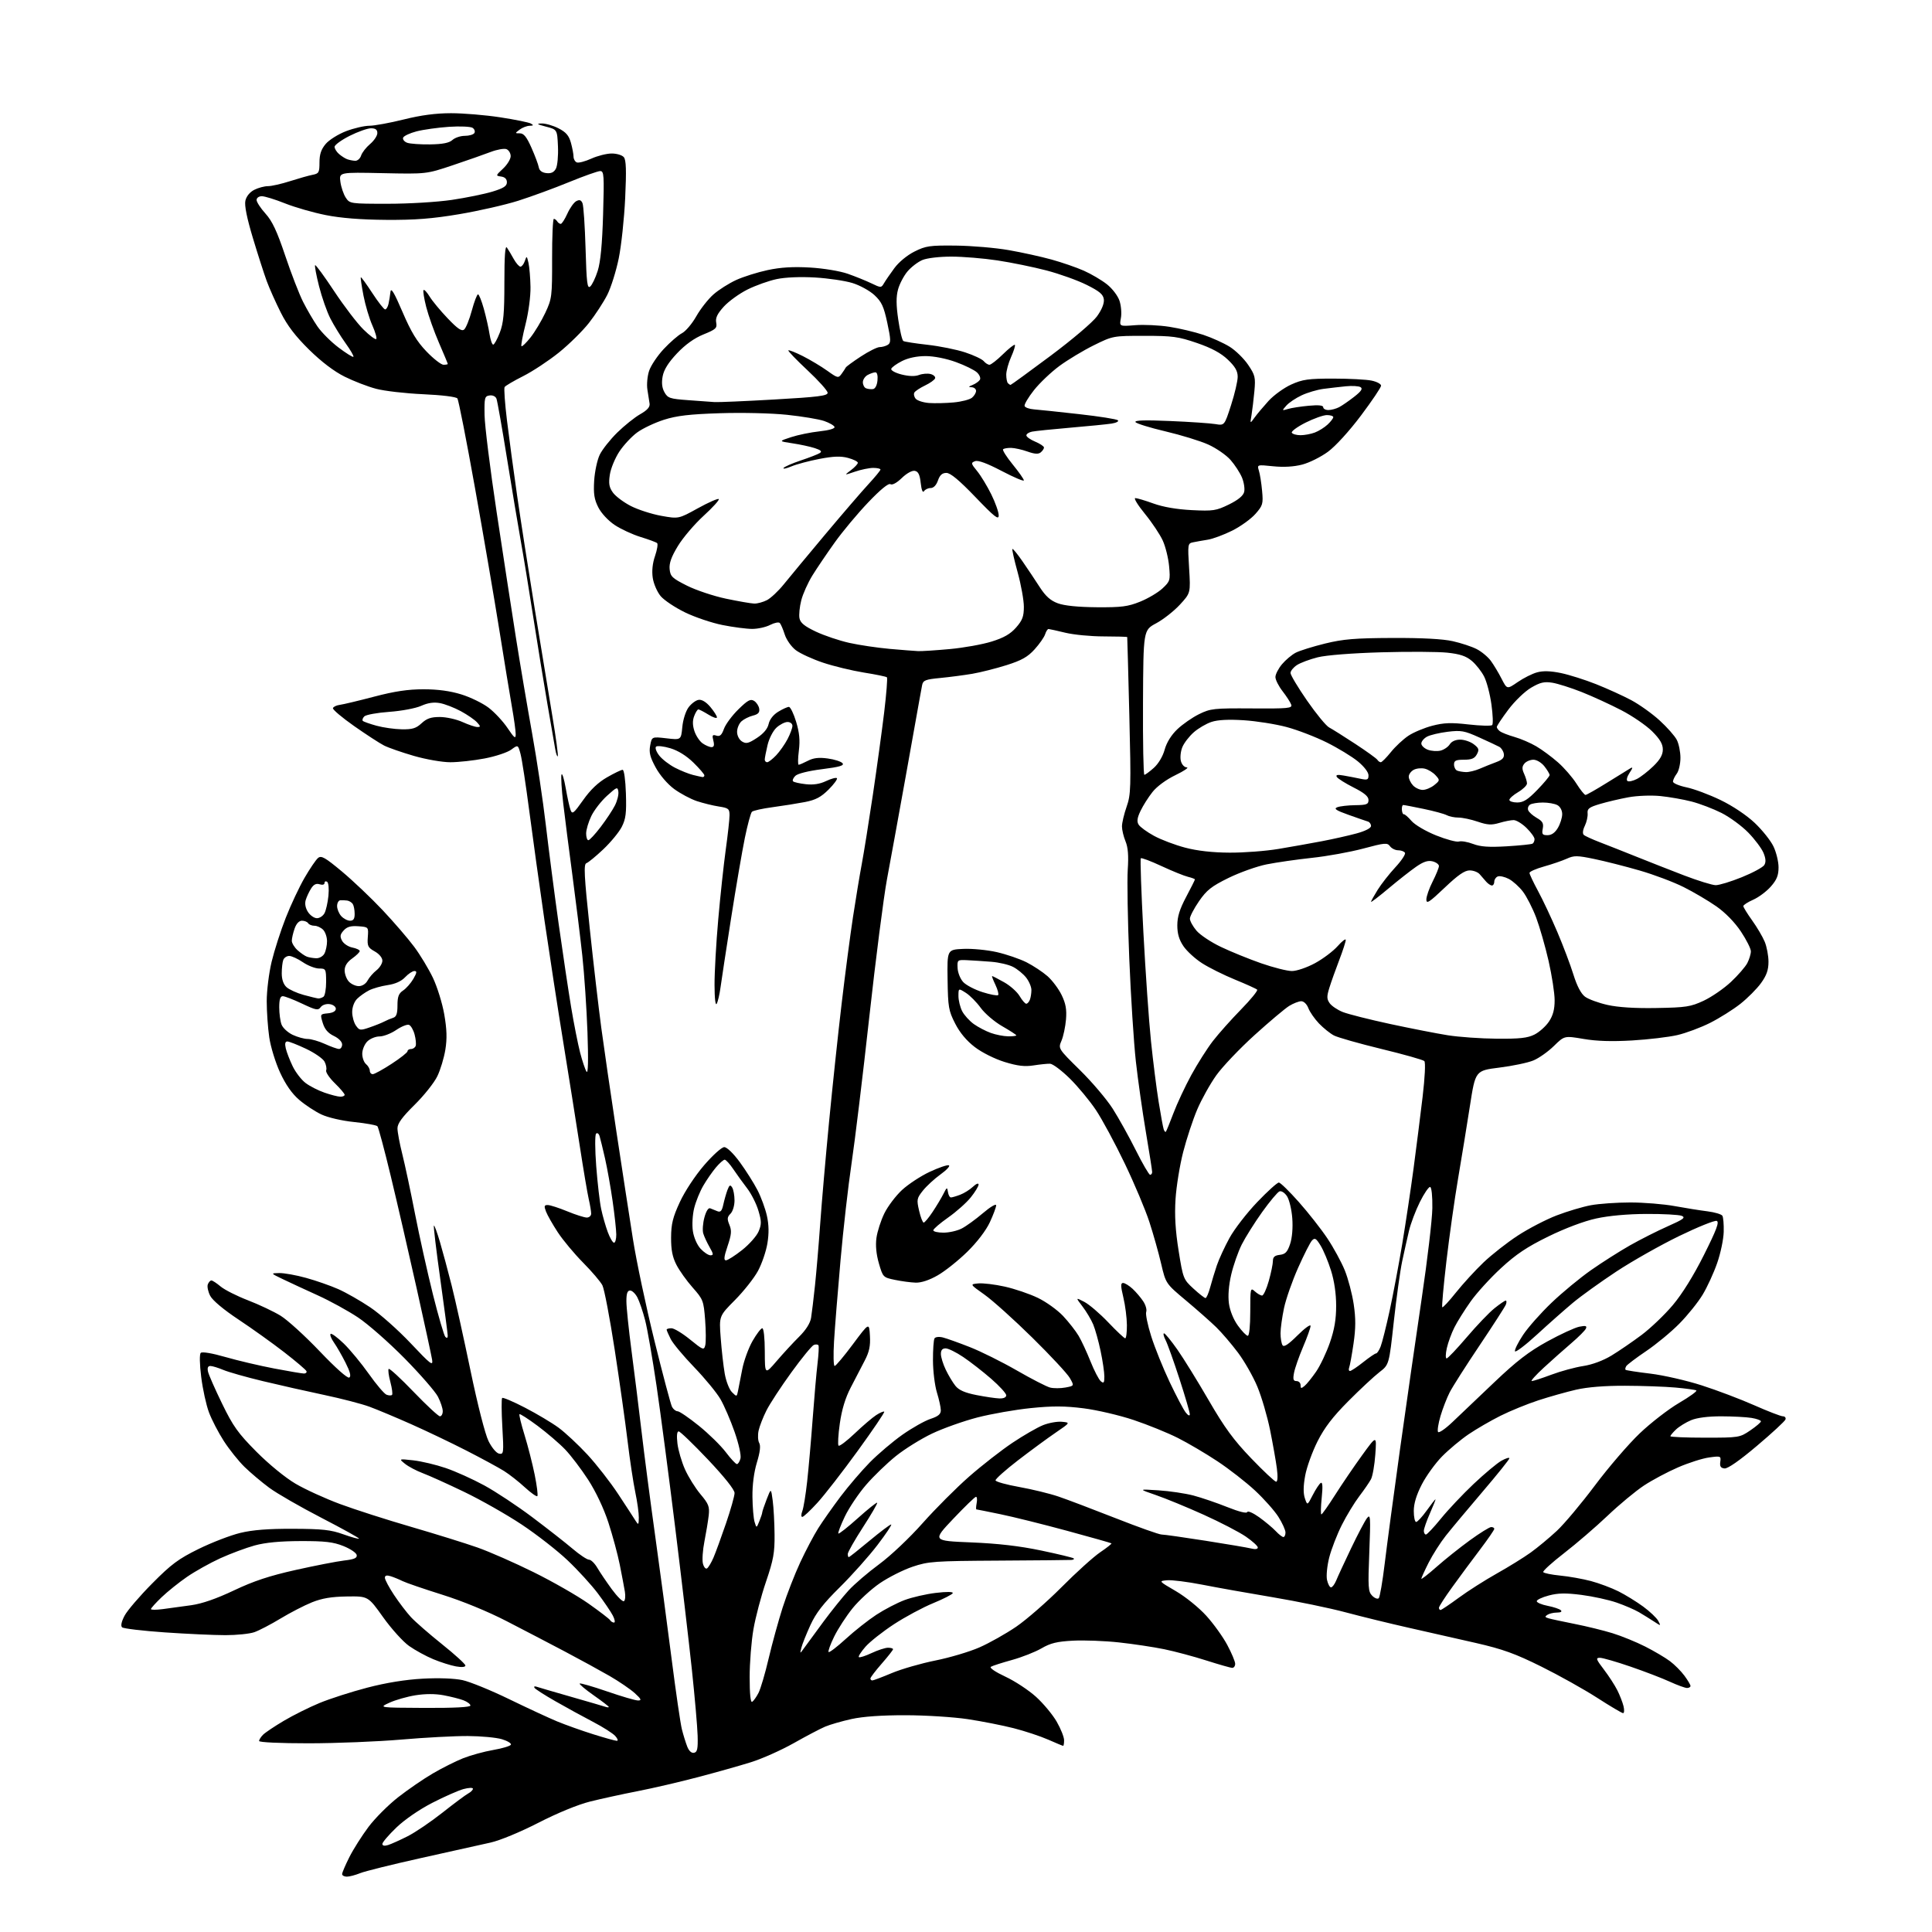 <?xml version="1.0" encoding="UTF-8" standalone="no"?>
<svg 
  version="1.1" 
  xmlns="http://www.w3.org/2000/svg" 
  xmlns:xlink="http://www.w3.org/1999/xlink" 
  xmlns:svg="http://www.w3.org/2000/svg"
  xmlns:rdf="http://www.w3.org/1999/02/22-rdf-syntax-ns#"
  xmlns:cc="http://creativecommons.org/ns#"
  xmlns:dc="http://purl.org/dc/elements/1.1/"
  viewBox="0 0 768 768"
  width="768"
  height="768"
>
<style>svg {background-color: white; }</style>"
<path stroke="none" fill="black" fill-rule="evenodd" d="M137.88,746.00C136.85,746.00 136.00,745.54 136.00,744.97C136.00,744.41 137.30,741.37 138.89,738.21C140.48,735.06 143.90,729.67 146.49,726.22C149.08,722.77 154.39,717.46 158.28,714.42C162.18,711.37 168.36,707.13 172.03,704.99C175.69,702.84 181.12,700.12 184.09,698.93C187.07,697.75 192.47,696.26 196.10,695.64C199.73,695.01 202.88,694.06 203.10,693.53C203.32,693.00 201.70,692.02 199.50,691.36C197.30,690.70 191.22,690.13 186.00,690.10C180.78,690.07 168.85,690.70 159.50,691.51C150.15,692.31 133.61,692.98 122.75,692.99C111.25,692.99 103.00,692.61 103.00,692.07C103.00,691.56 103.70,690.44 104.57,689.58C105.43,688.72 109.14,686.23 112.82,684.05C116.49,681.87 122.88,678.68 127.00,676.98C131.12,675.27 139.68,672.52 146.00,670.87C153.47,668.92 161.18,667.67 168.00,667.30C174.37,666.95 180.60,667.18 183.83,667.87C186.76,668.50 195.09,671.89 202.33,675.41C209.57,678.93 218.20,682.93 221.50,684.30C224.80,685.66 231.24,687.96 235.80,689.39C240.37,690.83 244.60,692.00 245.21,692.00C245.81,692.00 245.53,691.14 244.57,690.08C243.62,689.03 239.61,686.48 235.67,684.43C231.73,682.38 225.02,678.70 220.76,676.26C216.50,673.83 212.76,671.43 212.46,670.93C212.15,670.43 212.48,670.23 213.20,670.47C213.91,670.72 220.12,672.53 227.00,674.50C233.88,676.47 240.06,678.27 240.75,678.51C241.44,678.74 242.00,678.76 242.00,678.53C242.00,678.31 239.29,676.23 235.99,673.91C232.68,671.59 230.18,669.48 230.44,669.23C230.69,668.98 235.61,670.40 241.37,672.38C247.13,674.37 252.66,675.99 253.67,675.97C255.15,675.95 254.89,675.39 252.35,673.07C250.61,671.49 246.11,668.42 242.35,666.24C238.58,664.07 230.55,659.67 224.50,656.48C218.45,653.29 208.01,647.85 201.30,644.39C193.95,640.60 183.81,636.43 175.80,633.92C168.48,631.62 161.38,629.19 160.00,628.50C158.62,627.81 156.49,626.94 155.25,626.56C153.70,626.08 153.00,626.28 153.00,627.20C153.00,627.93 154.63,631.00 156.63,634.01C158.63,637.03 161.67,641.01 163.38,642.86C165.10,644.71 170.66,649.56 175.75,653.63C180.84,657.70 185.00,661.50 185.00,662.06C185.00,662.70 183.58,662.84 181.25,662.42C179.19,662.05 175.14,660.77 172.26,659.57C169.38,658.38 165.04,656.01 162.63,654.31C160.22,652.61 155.57,647.46 152.29,642.86C146.34,634.50 146.34,634.50 137.92,634.62C131.77,634.71 128.01,635.34 124.00,636.95C120.97,638.17 115.35,641.07 111.50,643.40C107.65,645.73 102.97,648.17 101.10,648.82C99.23,649.47 94.06,650.00 89.60,650.00C85.15,650.00 74.30,649.51 65.50,648.90C56.70,648.29 49.06,647.38 48.53,646.88C47.92,646.30 48.28,644.61 49.53,642.24C50.61,640.20 55.55,634.44 60.50,629.45C68.12,621.76 70.95,619.67 79.00,615.71C84.22,613.15 91.65,610.29 95.50,609.36C100.44,608.16 106.61,607.68 116.50,607.72C128.15,607.76 131.49,608.12 136.41,609.89C139.67,611.05 142.50,611.84 142.70,611.63C142.90,611.43 136.21,607.72 127.82,603.38C119.43,599.05 110.07,593.66 107.03,591.41C103.99,589.16 99.56,585.42 97.19,583.11C94.82,580.79 91.13,576.17 88.98,572.84C86.83,569.51 84.17,564.39 83.07,561.45C81.97,558.52 80.58,552.19 79.99,547.40C79.34,542.20 79.27,538.33 79.81,537.79C80.35,537.25 84.30,537.91 89.61,539.44C94.50,540.85 103.23,542.90 109.00,544.00C114.77,545.10 120.10,546.00 120.83,546.00C121.57,546.00 122.02,545.58 121.83,545.07C121.65,544.55 117.67,541.17 113.00,537.55C108.33,533.93 100.14,528.07 94.80,524.53C88.89,520.61 84.50,516.93 83.56,515.11C82.71,513.47 82.28,511.42 82.61,510.56C82.94,509.70 83.58,509.00 84.03,509.00C84.48,509.00 86.13,510.08 87.70,511.40C89.27,512.72 94.16,515.19 98.57,516.89C102.98,518.59 108.82,521.35 111.54,523.02C114.27,524.69 121.27,531.06 127.10,537.18C133.44,543.83 138.16,548.02 138.84,547.60C139.64,547.11 139.19,545.32 137.36,541.70C135.92,538.84 133.85,535.24 132.76,533.69C131.67,532.15 131.07,530.60 131.41,530.25C131.76,529.91 134.11,531.62 136.63,534.06C139.15,536.50 143.64,541.94 146.62,546.15C149.59,550.35 152.76,554.08 153.65,554.42C154.55,554.77 155.54,554.80 155.84,554.49C156.15,554.19 155.84,551.86 155.17,549.33C154.49,546.80 154.19,544.47 154.51,544.16C154.83,543.84 159.29,547.95 164.42,553.29C169.56,558.63 174.27,563.00 174.88,563.00C175.50,563.00 176.00,562.08 176.00,560.96C176.00,559.84 175.14,557.25 174.09,555.21C173.04,553.17 167.08,546.32 160.84,539.98C154.60,533.65 146.26,526.32 142.31,523.70C138.36,521.07 131.16,517.12 126.31,514.92C121.46,512.72 115.25,509.84 112.50,508.52C107.50,506.12 107.50,506.12 111.02,506.06C112.96,506.03 117.77,506.89 121.71,507.99C125.66,509.08 131.41,511.09 134.48,512.45C137.56,513.81 143.25,517.06 147.14,519.67C151.03,522.27 158.27,528.70 163.23,533.95C171.22,542.42 172.19,543.16 171.77,540.50C171.50,538.85 168.73,526.02 165.60,512.00C162.47,497.98 157.85,477.95 155.33,467.50C152.82,457.05 150.43,448.14 150.03,447.70C149.63,447.27 145.48,446.51 140.81,446.03C135.90,445.53 130.39,444.25 127.77,443.02C125.27,441.85 121.30,439.24 118.95,437.22C116.07,434.76 113.58,431.20 111.34,426.36C109.51,422.40 107.57,416.09 107.03,412.33C106.48,408.57 106.03,402.12 106.03,398.00C106.02,393.88 106.90,386.82 107.97,382.33C109.05,377.84 111.58,369.96 113.60,364.83C115.61,359.70 118.98,352.54 121.08,348.92C123.18,345.30 125.58,341.76 126.43,341.06C127.72,339.99 129.19,340.82 135.94,346.45C140.32,350.11 147.60,357.02 152.10,361.80C156.61,366.59 162.25,373.14 164.65,376.37C167.05,379.59 170.40,385.15 172.10,388.71C173.80,392.28 175.83,398.81 176.60,403.23C177.63,409.14 177.75,412.84 177.04,417.24C176.51,420.52 175.07,425.30 173.83,427.85C172.59,430.41 168.53,435.52 164.79,439.20C159.82,444.11 158.00,446.61 158.00,448.54C158.00,449.98 158.87,454.62 159.93,458.83C160.99,463.05 163.26,473.70 164.97,482.50C166.69,491.30 169.89,505.69 172.08,514.49C174.28,523.28 176.51,530.91 177.04,531.44C177.65,532.05 177.99,531.88 177.98,530.95C177.97,530.15 176.64,520.07 175.03,508.54C173.41,497.01 172.27,487.40 172.48,487.19C172.69,486.98 173.76,489.89 174.87,493.65C175.98,497.42 178.08,505.23 179.54,511.00C181.00,516.77 184.37,532.01 187.04,544.86C189.88,558.51 192.85,570.14 194.20,572.86C195.51,575.50 197.32,577.65 198.41,577.85C200.22,578.19 200.29,577.66 199.69,567.24C199.34,561.21 199.31,556.02 199.62,555.71C199.93,555.41 204.02,557.15 208.71,559.58C213.40,562.01 219.42,565.60 222.07,567.55C224.73,569.51 229.88,574.32 233.52,578.24C237.15,582.17 242.69,589.27 245.81,594.03C248.94,598.78 252.04,603.53 252.69,604.59C253.77,606.31 253.89,606.19 253.94,603.32C253.97,601.56 253.34,597.01 252.54,593.20C251.74,589.39 250.36,580.25 249.48,572.88C248.60,565.52 246.29,549.17 244.35,536.53C242.41,523.90 240.21,512.38 239.46,510.92C238.71,509.47 235.24,505.40 231.76,501.89C228.28,498.37 223.77,492.96 221.73,489.85C219.69,486.74 217.58,483.03 217.04,481.60C216.21,479.42 216.33,479.00 217.77,479.02C218.72,479.04 222.20,480.16 225.50,481.52C228.80,482.88 232.29,483.99 233.25,484.00C234.21,484.00 235.00,483.30 235.00,482.44C235.00,481.59 234.57,479.00 234.04,476.69C233.51,474.39 231.90,464.85 230.46,455.50C229.02,446.15 226.08,427.70 223.94,414.50C221.79,401.30 218.43,379.48 216.46,366.00C214.50,352.52 211.78,332.95 210.41,322.50C209.05,312.05 207.48,301.81 206.93,299.75C205.92,296.00 205.92,296.00 203.21,298.00C201.72,299.10 196.97,300.68 192.66,301.50C188.35,302.33 182.21,303.00 179.02,303.00C175.79,303.00 169.37,301.88 164.52,300.48C159.73,299.09 154.39,297.23 152.66,296.35C150.92,295.46 145.57,291.99 140.77,288.62C135.97,285.25 132.18,282.05 132.35,281.50C132.52,280.95 133.75,280.36 135.08,280.19C136.41,280.02 142.54,278.56 148.70,276.94C156.85,274.80 162.20,274.00 168.34,274.00C174.00,274.00 178.96,274.67 183.35,276.03C186.96,277.14 191.85,279.52 194.21,281.31C196.57,283.10 199.96,286.74 201.75,289.40C204.47,293.44 205.00,293.84 205.00,291.86C205.00,290.56 204.33,285.68 203.50,281.00C202.68,276.32 200.43,262.60 198.50,250.50C196.57,238.40 192.22,212.97 188.82,194.00C185.43,175.03 182.28,159.00 181.82,158.39C181.34,157.74 175.73,157.05 168.25,156.71C161.24,156.40 152.80,155.43 149.50,154.55C146.20,153.68 140.57,151.51 137.00,149.73C132.80,147.64 127.80,143.84 122.87,139.00C117.43,133.64 114.21,129.43 111.61,124.24C109.60,120.24 107.09,114.62 106.03,111.74C104.97,108.86 102.49,101.13 100.51,94.56C98.14,86.67 97.13,81.67 97.54,79.80C97.92,78.07 99.28,76.39 101.03,75.48C102.61,74.67 105.08,74.00 106.51,74.00C107.95,74.00 111.91,73.10 115.31,72.01C118.72,70.92 122.74,69.78 124.25,69.49C126.75,69.01 127.00,68.57 127.00,64.56C127.00,61.34 127.66,59.37 129.46,57.23C130.81,55.62 134.45,53.34 137.55,52.15C140.64,50.97 144.83,49.99 146.84,49.99C148.85,49.98 155.00,48.86 160.50,47.49C167.36,45.78 173.26,45.00 179.31,45.00C184.16,45.00 192.94,45.73 198.81,46.63C204.69,47.53 210.18,48.64 211.00,49.10C212.21,49.78 212.11,49.95 210.50,50.00C209.40,50.04 207.63,50.72 206.56,51.53C204.65,52.98 204.65,53.00 206.67,53.00C208.21,53.00 209.37,54.44 211.27,58.75C212.67,61.91 213.98,65.40 214.17,66.50C214.40,67.81 215.44,68.61 217.19,68.81C219.08,69.03 220.19,68.51 220.98,67.04C221.59,65.90 221.96,61.93 221.80,58.23C221.50,51.50 221.50,51.50 217.00,50.33C213.45,49.41 213.09,49.14 215.29,49.08C216.82,49.04 219.84,49.90 221.99,51.00C224.99,52.53 226.15,53.87 226.95,56.75C227.52,58.81 227.99,61.30 227.99,62.28C228.00,63.26 228.59,64.29 229.31,64.57C230.03,64.84 232.62,64.16 235.06,63.06C237.50,61.95 241.13,61.03 243.13,61.02C245.13,61.01 247.30,61.66 247.98,62.48C248.90,63.59 249.04,67.67 248.52,78.73C248.14,86.85 246.99,97.64 245.96,102.69C244.93,107.75 242.88,114.28 241.41,117.19C239.93,120.11 236.66,125.13 234.13,128.35C231.61,131.57 226.22,136.88 222.16,140.15C218.09,143.42 211.70,147.64 207.96,149.52C204.21,151.41 200.90,153.36 200.59,153.86C200.28,154.36 200.70,160.33 201.53,167.13C202.36,173.94 204.17,187.38 205.56,197.00C206.95,206.62 210.10,226.88 212.56,242.00C215.02,257.12 218.19,276.40 219.60,284.84C221.01,293.27 221.96,300.37 221.72,300.62C221.47,300.86 221.02,299.59 220.71,297.78C220.39,295.98 219.01,287.98 217.63,280.00C216.25,272.02 213.72,256.50 212.01,245.50C210.30,234.50 208.06,220.78 207.01,215.00C205.97,209.22 203.52,194.51 201.55,182.31C199.59,170.10 197.70,159.39 197.36,158.50C197.00,157.56 195.86,157.02 194.62,157.20C192.66,157.48 192.51,158.07 192.62,165.00C192.68,169.12 194.84,186.45 197.41,203.50C199.98,220.55 203.44,243.05 205.09,253.50C206.74,263.95 209.64,281.05 211.52,291.50C213.40,301.95 215.86,318.38 216.98,328.00C218.11,337.62 220.38,355.18 222.04,367.00C223.70,378.82 225.95,393.86 227.04,400.41C228.13,406.95 229.74,415.05 230.60,418.41C231.47,421.76 232.62,425.18 233.15,426.00C233.79,426.98 233.92,421.60 233.53,410.39C233.20,400.98 232.28,387.26 231.48,379.89C230.68,372.53 228.91,358.18 227.55,348.00C226.19,337.82 224.54,324.96 223.90,319.42C223.25,313.87 222.94,308.70 223.20,307.92C223.47,307.14 224.22,309.53 224.87,313.23C225.52,316.94 226.39,320.89 226.81,322.01C227.48,323.81 228.07,323.34 231.82,318.03C234.69,313.96 237.76,311.03 241.28,309.01C244.15,307.36 246.95,306.01 247.50,306.01C248.08,306.01 248.63,310.01 248.81,315.43C249.06,323.22 248.77,325.52 247.16,328.69C246.09,330.79 242.79,334.80 239.83,337.60C236.88,340.39 233.85,342.88 233.10,343.13C231.98,343.51 232.21,348.04 234.43,369.04C235.91,383.04 237.98,400.84 239.02,408.58C240.06,416.33 242.75,434.78 244.99,449.58C247.23,464.39 250.20,483.70 251.59,492.50C252.97,501.30 256.83,519.52 260.16,533.00C263.49,546.48 266.63,558.29 267.14,559.25C267.65,560.21 268.65,561.00 269.36,561.00C270.08,561.00 273.87,563.59 277.79,566.75C281.71,569.91 286.53,574.64 288.51,577.25C290.48,579.86 292.47,582.00 292.93,582.00C293.39,582.00 294.03,581.00 294.35,579.78C294.68,578.52 293.68,573.99 292.01,569.20C290.40,564.59 287.87,558.73 286.38,556.16C284.89,553.60 280.20,547.90 275.96,543.50C271.71,539.10 267.51,534.06 266.62,532.30C265.73,530.54 265.00,528.85 265.00,528.55C265.00,528.25 265.86,528.00 266.91,528.00C267.96,528.00 271.28,530.01 274.30,532.47C279.48,536.68 279.82,536.81 280.35,534.78C280.66,533.60 280.63,529.05 280.30,524.67C279.71,517.05 279.49,516.50 275.35,511.83C272.97,509.15 270.05,505.06 268.87,502.74C267.29,499.66 266.74,496.78 266.77,491.91C266.80,486.53 267.45,483.89 270.24,477.86C272.21,473.59 276.31,467.37 279.88,463.22C283.33,459.21 286.90,456.00 287.90,456.00C288.96,456.00 291.54,458.50 294.11,462.01C296.52,465.31 299.67,470.29 301.10,473.07C302.54,475.85 304.23,480.46 304.86,483.31C305.65,486.89 305.71,490.29 305.05,494.28C304.53,497.45 302.84,502.38 301.30,505.23C299.76,508.07 295.65,513.27 292.17,516.78C285.83,523.16 285.83,523.16 286.49,531.83C286.84,536.60 287.56,542.97 288.08,545.98C288.60,549.00 289.88,552.33 290.95,553.39C292.86,555.30 292.89,555.30 293.37,552.91C293.63,551.59 294.39,547.72 295.05,544.33C295.70,540.93 297.55,535.87 299.14,533.08C300.74,530.29 302.48,528.00 303.02,528.00C303.59,528.00 304.01,531.89 304.02,537.25C304.05,546.50 304.05,546.50 308.77,541.00C311.36,537.98 315.37,533.63 317.68,531.35C320.36,528.69 322.07,526.00 322.42,523.85C322.72,522.01 323.42,516.23 323.97,511.00C324.52,505.77 325.46,494.75 326.04,486.50C326.62,478.25 328.21,460.02 329.56,446.00C330.91,431.98 333.16,410.82 334.56,399.00C335.95,387.18 337.99,371.65 339.08,364.50C340.17,357.35 341.73,347.90 342.56,343.50C343.39,339.10 345.37,326.73 346.97,316.00C348.56,305.27 350.59,290.48 351.48,283.12C352.36,275.77 352.85,269.52 352.57,269.24C352.30,268.96 348.16,268.11 343.39,267.35C338.63,266.58 331.30,264.81 327.11,263.40C322.93,262.00 318.07,259.76 316.33,258.44C314.58,257.10 312.63,254.34 311.96,252.26C311.30,250.19 310.41,248.12 309.99,247.66C309.57,247.21 307.85,247.54 306.16,248.41C304.48,249.29 301.26,250.00 299.01,250.00C296.76,250.00 291.45,249.31 287.21,248.46C282.97,247.62 276.27,245.36 272.32,243.44C268.38,241.53 264.02,238.62 262.63,236.98C261.25,235.33 259.83,232.08 259.48,229.73C259.07,226.96 259.38,223.92 260.39,221.00C261.23,218.54 261.61,216.24 261.21,215.89C260.82,215.54 257.88,214.45 254.68,213.47C251.48,212.49 246.85,210.35 244.39,208.72C241.80,207.00 239.05,204.06 237.85,201.71C236.22,198.50 235.88,196.32 236.19,191.09C236.42,187.46 237.41,182.81 238.41,180.75C239.41,178.69 242.54,174.73 245.36,171.96C248.19,169.19 252.30,165.89 254.50,164.65C257.31,163.05 258.42,161.80 258.22,160.44C258.07,159.37 257.68,156.86 257.35,154.87C257.03,152.87 257.33,149.52 258.03,147.42C258.72,145.33 261.34,141.41 263.86,138.72C266.38,136.03 269.64,133.20 271.10,132.45C272.57,131.69 275.13,128.66 276.79,125.72C278.45,122.79 281.51,118.88 283.61,117.04C285.70,115.20 289.76,112.63 292.63,111.31C295.50,110.00 301.14,108.22 305.17,107.36C310.34,106.26 315.30,105.96 322.00,106.35C327.39,106.67 333.88,107.74 337.00,108.83C340.02,109.89 344.25,111.60 346.39,112.63C350.20,114.46 350.30,114.46 351.39,112.61C352.00,111.56 353.85,108.86 355.51,106.61C357.26,104.21 360.60,101.46 363.51,100.00C368.03,97.74 369.58,97.51 380.00,97.63C386.32,97.70 395.77,98.51 401.00,99.43C406.23,100.34 413.87,102.03 418.00,103.17C422.12,104.31 427.89,106.30 430.83,107.60C433.76,108.90 437.90,111.34 440.02,113.01C442.19,114.73 444.37,117.60 445.03,119.60C445.67,121.54 445.92,124.63 445.57,126.45C444.95,129.77 444.95,129.77 451.23,129.27C454.68,128.99 460.81,129.28 464.86,129.91C468.91,130.54 474.98,131.98 478.36,133.11C481.74,134.24 486.43,136.36 488.80,137.83C491.16,139.30 494.47,142.53 496.14,145.00C498.93,149.12 499.14,150.01 498.64,155.50C498.33,158.80 497.82,163.07 497.50,165.00C496.90,168.50 496.90,168.50 498.70,166.00C499.69,164.62 502.20,161.64 504.27,159.36C506.35,157.09 510.40,154.16 513.27,152.86C517.79,150.82 520.05,150.50 530.00,150.50C536.33,150.50 543.19,150.86 545.25,151.30C547.31,151.73 549.00,152.64 549.00,153.31C549.00,153.99 545.41,159.32 541.02,165.17C536.34,171.40 530.90,177.37 527.89,179.58C525.06,181.66 520.44,183.96 517.64,184.68C514.33,185.54 510.27,185.78 506.11,185.35C499.69,184.69 499.69,184.69 500.43,187.10C500.85,188.42 501.42,192.02 501.70,195.09C502.18,200.29 502.00,200.94 499.05,204.29C497.30,206.28 493.15,209.27 489.83,210.93C486.50,212.59 482.14,214.21 480.14,214.53C478.14,214.85 475.51,215.32 474.29,215.57C472.14,216.00 472.10,216.28 472.69,225.88C473.29,235.73 473.29,235.73 469.01,240.38C466.65,242.93 462.43,246.25 459.61,247.76C454.50,250.50 454.50,250.50 454.36,279.25C454.28,295.06 454.53,308.00 454.90,308.00C455.27,308.00 456.96,306.76 458.65,305.25C460.48,303.62 462.24,300.67 462.97,298.00C463.76,295.14 465.60,292.18 468.00,289.89C470.09,287.90 473.97,285.20 476.64,283.89C481.19,281.65 482.52,281.51 497.66,281.61C512.11,281.71 513.77,281.55 513.28,280.11C512.98,279.22 511.44,276.84 509.87,274.81C508.29,272.78 507.00,270.23 507.00,269.14C507.00,268.05 508.18,265.75 509.62,264.04C511.06,262.33 513.52,260.26 515.09,259.45C516.67,258.64 521.90,257.01 526.73,255.82C533.97,254.05 538.65,253.66 553.50,253.60C565.28,253.55 573.57,253.99 577.50,254.88C580.80,255.62 585.08,257.03 587.00,258.02C588.92,259.00 591.45,261.10 592.62,262.68C593.78,264.27 595.71,267.47 596.90,269.81C599.07,274.05 599.07,274.05 603.30,271.14C605.63,269.53 609.10,267.79 611.02,267.27C613.40,266.61 616.39,266.70 620.50,267.55C623.80,268.24 630.10,270.23 634.50,271.98C638.90,273.73 645.17,276.58 648.42,278.31C651.68,280.05 656.76,283.67 659.72,286.38C662.68,289.08 665.75,292.55 666.55,294.10C667.35,295.64 668.00,298.86 668.00,301.26C668.00,303.66 667.34,306.49 666.53,307.56C665.72,308.63 665.05,310.03 665.03,310.68C665.01,311.33 667.44,312.36 670.41,312.98C673.39,313.60 679.48,315.87 683.96,318.04C688.78,320.37 694.29,324.06 697.51,327.10C700.49,329.92 703.85,334.12 704.96,336.43C706.08,338.74 707.00,342.50 707.00,344.78C707.00,347.99 706.30,349.73 703.93,352.42C702.25,354.34 699.10,356.69 696.93,357.65C694.77,358.60 693.00,359.75 693.00,360.19C693.00,360.63 694.57,363.18 696.49,365.86C698.41,368.53 700.66,372.34 701.49,374.33C702.32,376.31 703.00,379.91 703.00,382.32C703.00,385.59 702.25,387.74 700.02,390.81C698.39,393.07 694.70,396.77 691.82,399.05C688.95,401.32 683.53,404.72 679.79,406.61C676.05,408.49 670.18,410.68 666.74,411.47C663.31,412.26 655.22,413.22 648.77,413.60C640.75,414.07 634.65,413.88 629.47,412.99C621.88,411.70 621.88,411.70 617.69,415.80C615.39,418.06 611.73,420.64 609.56,421.54C607.40,422.45 601.33,423.72 596.07,424.38C586.50,425.58 586.50,425.58 584.33,439.54C583.14,447.22 581.01,460.25 579.61,468.50C578.20,476.75 576.12,491.54 574.97,501.36C573.82,511.18 573.08,519.42 573.32,519.65C573.56,519.89 576.01,517.26 578.77,513.79C581.53,510.33 586.46,504.95 589.72,501.84C592.99,498.73 599.13,493.91 603.37,491.15C607.61,488.38 614.55,484.78 618.79,483.15C623.03,481.52 629.17,479.69 632.43,479.09C635.70,478.49 642.73,478.00 648.07,478.00C653.41,478.00 661.32,478.64 665.64,479.43C669.96,480.22 675.86,481.16 678.75,481.52C681.64,481.89 684.30,482.68 684.67,483.28C685.04,483.88 685.28,486.76 685.20,489.69C685.13,492.62 683.96,498.20 682.60,502.09C681.25,505.98 678.65,511.65 676.82,514.67C674.99,517.70 670.83,522.88 667.56,526.18C664.30,529.49 658.37,534.39 654.38,537.08C650.40,539.77 646.84,542.46 646.47,543.05C646.10,543.65 645.97,544.31 646.19,544.52C646.40,544.73 650.83,545.42 656.04,546.04C661.24,546.67 670.45,548.77 676.50,550.72C682.55,552.66 691.95,556.22 697.38,558.63C702.81,561.03 707.91,563.00 708.71,563.00C709.51,563.00 709.99,563.56 709.76,564.25C709.54,564.94 704.44,569.66 698.43,574.73C691.46,580.63 686.78,583.88 685.50,583.73C684.01,583.56 683.59,582.89 683.84,581.10C684.16,578.79 684.01,578.73 679.42,579.36C676.80,579.71 671.25,581.48 667.08,583.29C662.90,585.09 656.79,588.35 653.50,590.52C650.20,592.70 643.67,598.11 639.00,602.56C634.33,607.00 626.56,613.68 621.74,617.41C616.93,621.13 613.20,624.52 613.46,624.94C613.72,625.36 616.76,625.98 620.22,626.32C623.67,626.65 629.16,627.63 632.42,628.49C635.67,629.36 640.59,631.20 643.35,632.58C646.12,633.97 650.55,636.70 653.21,638.65C655.86,640.60 658.54,643.15 659.17,644.31C660.29,646.42 660.29,646.42 657.49,644.58C655.94,643.57 653.25,641.90 651.52,640.88C649.78,639.86 645.77,638.13 642.60,637.04C639.44,635.95 633.17,634.58 628.67,634.00C622.43,633.20 619.36,633.25 615.68,634.23C613.02,634.93 610.86,635.95 610.88,636.50C610.89,637.05 612.83,637.88 615.20,638.34C617.56,638.80 619.93,639.59 620.45,640.09C621.03,640.65 620.45,641.01 618.95,641.02C617.60,641.02 615.88,641.42 615.12,641.91C614.01,642.61 614.11,642.89 615.62,643.32C616.65,643.62 621.33,644.62 626.00,645.55C630.67,646.47 637.42,648.13 641.00,649.23C644.58,650.33 650.42,652.72 654.00,654.53C657.58,656.35 662.00,658.96 663.83,660.34C665.67,661.71 668.25,664.31 669.58,666.11C670.91,667.91 672.00,669.75 672.00,670.19C672.00,670.64 671.38,671.00 670.62,671.00C669.86,671.00 666.79,669.88 663.79,668.51C660.80,667.13 653.76,664.43 648.16,662.51C642.55,660.58 637.08,659.00 635.99,659.00C634.25,659.00 634.43,659.55 637.56,663.65C639.52,666.21 641.92,669.92 642.91,671.90C643.91,673.88 645.01,676.74 645.38,678.25C645.74,679.76 645.66,681.00 645.20,681.00C644.74,681.00 640.11,678.26 634.93,674.92C629.74,671.58 619.74,665.98 612.69,662.49C602.31,657.34 597.39,655.56 586.69,653.11C579.44,651.45 567.42,648.73 560.00,647.06C552.58,645.39 541.33,642.64 535.00,640.95C528.67,639.25 515.62,636.55 506.00,634.94C496.38,633.33 483.73,631.08 477.90,629.93C472.06,628.79 465.78,628.00 463.92,628.18C460.55,628.50 460.55,628.50 467.42,632.50C471.23,634.72 476.61,639.07 479.52,642.29C482.41,645.47 486.17,650.71 487.88,653.93C489.60,657.15 491.00,660.50 491.00,661.39C491.00,662.28 490.48,663.00 489.85,663.00C489.22,663.00 484.61,661.69 479.60,660.09C474.60,658.49 467.03,656.46 462.80,655.59C458.56,654.72 450.48,653.50 444.84,652.89C439.20,652.27 430.97,651.96 426.54,652.19C420.17,652.53 417.57,653.16 414.00,655.25C411.52,656.69 406.24,658.77 402.26,659.87C398.28,660.97 394.51,662.18 393.89,662.57C393.23,662.98 395.66,664.63 399.62,666.48C403.41,668.24 408.89,671.85 411.82,674.50C414.74,677.14 418.45,681.60 420.06,684.40C421.67,687.21 422.99,690.51 422.99,691.75C423.00,692.99 422.83,694.00 422.62,694.00C422.42,694.00 419.74,692.89 416.67,691.53C413.60,690.18 407.45,688.14 403.00,687.00C398.55,685.86 390.31,684.24 384.70,683.39C379.09,682.55 367.98,681.84 360.00,681.83C350.57,681.81 343.05,682.34 338.50,683.34C334.65,684.19 329.93,685.55 328.00,686.37C326.07,687.19 320.45,690.14 315.50,692.94C310.55,695.73 302.90,699.14 298.50,700.51C294.10,701.89 284.65,704.55 277.50,706.43C270.35,708.32 259.55,710.83 253.50,712.01C247.45,713.19 238.90,715.06 234.50,716.16C229.71,717.36 221.49,720.74 214.00,724.59C206.82,728.27 198.73,731.62 195.00,732.45C191.43,733.25 179.05,736.00 167.50,738.57C155.95,741.14 144.98,743.86 143.13,744.62C141.27,745.38 138.91,746.00 137.88,746.00zM154.25,733.44C155.49,733.05 158.97,731.49 162.00,729.96C165.03,728.44 171.27,724.20 175.88,720.56C180.49,716.91 185.11,713.48 186.13,712.93C187.16,712.38 188.00,711.53 188.00,711.05C188.00,710.56 186.32,710.62 184.25,711.18C182.19,711.74 176.59,714.21 171.81,716.67C166.69,719.30 160.84,723.33 157.56,726.48C154.50,729.42 152.00,732.35 152.00,732.98C152.00,733.72 152.81,733.88 154.25,733.44zM275.89,696.76C277.19,696.50 277.47,695.20 277.32,689.97C277.22,686.41 276.18,674.50 275.01,663.50C273.84,652.50 270.85,627.08 268.37,607.00C265.90,586.92 262.57,561.62 260.97,550.78C259.37,539.93 257.34,528.25 256.45,524.82C255.57,521.39 254.19,517.33 253.39,515.79C252.60,514.26 251.29,513.00 250.47,513.00C249.41,513.00 249.00,514.17 249.00,517.25C249.00,519.59 249.92,528.48 251.04,537.00C252.17,545.52 253.95,559.92 255.02,569.00C256.08,578.08 258.52,596.75 260.44,610.50C262.36,624.25 265.30,646.28 266.98,659.46C268.66,672.64 270.50,685.24 271.07,687.46C271.63,689.68 272.59,692.76 273.19,694.30C273.87,696.04 274.89,696.97 275.89,696.76zM168.75,678.92C180.60,678.97 187.00,678.64 187.00,677.98C187.00,677.41 185.76,676.48 184.25,675.90C182.74,675.32 179.18,674.42 176.33,673.89C173.02,673.27 169.01,673.28 165.15,673.90C161.84,674.43 157.19,675.76 154.81,676.85C150.50,678.83 150.50,678.83 168.75,678.92zM299.01,676.50C299.56,676.15 300.69,674.56 301.52,672.95C302.35,671.35 304.17,665.19 305.55,659.27C306.94,653.35 309.45,644.23 311.12,639.00C312.80,633.77 315.95,625.69 318.13,621.02C320.30,616.36 323.51,610.28 325.25,607.52C326.99,604.76 330.98,599.10 334.11,594.93C337.25,590.77 342.51,584.63 345.80,581.28C349.10,577.94 354.93,573.00 358.76,570.30C362.60,567.61 367.59,564.79 369.87,564.04C372.96,563.02 374.00,562.16 373.99,560.59C373.98,559.44 373.28,556.25 372.43,553.50C371.59,550.75 370.88,545.03 370.87,540.78C370.85,536.54 371.13,532.60 371.48,532.03C371.85,531.44 373.28,531.28 374.81,531.66C376.29,532.03 381.10,533.75 385.50,535.48C389.90,537.20 398.31,541.39 404.19,544.77C410.07,548.16 416.03,551.22 417.44,551.58C418.86,551.93 421.60,551.92 423.53,551.56C427.05,550.90 427.05,550.90 425.28,547.79C424.30,546.07 417.59,538.85 410.37,531.75C403.15,524.64 394.60,516.95 391.37,514.66C385.50,510.50 385.50,510.50 388.87,510.18C390.73,510.00 395.48,510.57 399.42,511.45C403.36,512.33 409.27,514.33 412.54,515.91C415.82,517.48 420.34,520.73 422.60,523.13C424.85,525.54 427.62,529.08 428.76,531.00C429.90,532.92 432.03,537.51 433.50,541.20C434.97,544.88 436.81,548.43 437.59,549.07C438.75,550.04 439.00,549.71 439.00,547.19C439.00,545.51 438.33,540.95 437.51,537.07C436.70,533.18 435.37,528.43 434.57,526.50C433.76,524.58 431.85,521.36 430.32,519.36C427.54,515.71 427.54,515.71 431.02,517.51C432.93,518.50 437.22,522.16 440.54,525.65C443.86,529.14 446.90,532.00 447.29,532.00C447.68,532.00 447.98,529.64 447.96,526.75C447.94,523.86 447.31,518.91 446.55,515.75C445.46,511.17 445.44,510.00 446.44,510.00C447.14,510.00 448.84,511.05 450.22,512.32C451.59,513.60 453.51,515.85 454.47,517.32C455.43,518.78 455.96,520.67 455.63,521.51C455.31,522.35 456.20,526.70 457.62,531.18C459.03,535.66 462.34,543.86 464.97,549.41C467.61,554.96 470.47,560.40 471.35,561.50C472.30,562.70 472.95,562.98 472.97,562.21C472.99,561.50 471.15,555.20 468.88,548.21C466.61,541.22 464.13,534.26 463.35,532.75C462.58,531.24 462.30,530.01 462.72,530.02C463.15,530.03 465.52,532.92 468.00,536.45C470.48,539.98 476.10,549.08 480.50,556.67C486.79,567.53 490.40,572.45 497.40,579.74C502.29,584.83 506.74,589.00 507.28,589.00C507.88,589.00 508.00,586.98 507.58,583.75C507.21,580.86 505.99,574.01 504.89,568.52C503.78,563.04 501.50,555.25 499.82,551.22C498.14,547.19 494.68,541.11 492.13,537.71C489.58,534.31 485.70,529.77 483.50,527.62C481.30,525.47 475.88,520.69 471.46,516.98C463.43,510.26 463.43,510.26 461.58,502.38C460.57,498.05 458.47,490.57 456.90,485.76C455.34,480.95 450.93,470.47 447.09,462.48C443.26,454.49 438.10,444.92 435.63,441.23C433.15,437.53 428.48,431.89 425.24,428.70C421.99,425.51 418.48,422.88 417.42,422.85C416.36,422.81 413.40,423.12 410.84,423.52C407.33,424.07 404.48,423.73 399.34,422.15C395.43,420.94 390.37,418.42 387.52,416.24C384.26,413.76 381.55,410.53 379.70,406.89C377.09,401.80 376.84,400.36 376.68,389.42C376.50,377.50 376.50,377.50 382.88,377.20C386.39,377.03 392.39,377.61 396.23,378.48C400.07,379.36 405.39,381.18 408.07,382.53C410.74,383.89 414.49,386.37 416.40,388.04C418.30,389.72 420.84,393.10 422.02,395.55C423.66,398.94 424.08,401.28 423.75,405.26C423.51,408.14 422.71,411.93 421.97,413.67C420.62,416.84 420.62,416.84 429.32,425.41C434.11,430.12 439.96,437.02 442.33,440.74C444.70,444.46 448.83,451.89 451.51,457.25C454.19,462.61 456.75,467.00 457.19,467.00C457.64,467.00 458.00,466.50 458.00,465.89C458.00,465.27 456.88,458.14 455.51,450.04C454.14,441.94 452.34,429.28 451.52,421.91C450.70,414.53 449.52,396.12 448.90,381.00C448.28,365.88 448.01,349.97 448.30,345.66C448.67,340.13 448.41,336.83 447.41,334.44C446.64,332.58 446.00,329.91 446.00,328.51C446.00,327.10 446.83,323.59 447.84,320.70C449.55,315.84 449.63,313.17 448.93,284.48C448.51,267.44 448.13,253.39 448.09,253.25C448.04,253.11 443.84,252.99 438.75,252.98C433.66,252.98 426.80,252.32 423.50,251.52C420.20,250.72 417.19,250.06 416.82,250.04C416.44,250.02 415.83,250.95 415.46,252.11C415.10,253.27 413.22,255.97 411.29,258.10C408.53,261.15 406.14,262.50 400.10,264.41C395.87,265.74 389.73,267.29 386.46,267.85C383.18,268.40 377.46,269.15 373.75,269.51C367.88,270.07 366.94,270.44 366.56,272.33C366.33,273.52 365.86,276.07 365.52,278.00C365.18,279.93 362.69,293.88 359.97,309.00C357.25,324.12 353.93,342.35 352.59,349.50C351.26,356.65 348.08,381.40 345.53,404.50C342.98,427.60 339.82,453.70 338.50,462.50C337.19,471.30 335.21,488.62 334.12,501.00C333.02,513.38 331.86,527.89 331.54,533.25C331.22,538.61 331.33,543.00 331.78,543.00C332.24,543.00 335.51,539.10 339.05,534.34C345.50,525.68 345.50,525.68 345.81,530.98C346.04,535.05 345.56,537.36 343.72,540.89C342.40,543.43 339.90,548.25 338.16,551.60C336.03,555.71 334.62,560.36 333.84,565.86C333.20,570.35 332.98,574.31 333.34,574.67C333.69,575.03 336.58,572.85 339.74,569.84C342.91,566.82 346.75,563.54 348.28,562.54C349.81,561.55 351.26,560.93 351.50,561.17C351.74,561.41 347.01,568.40 340.98,576.71C334.96,585.01 327.73,594.33 324.91,597.40C322.10,600.48 319.41,603.00 318.92,603.00C318.43,603.00 318.43,601.99 318.94,600.66C319.43,599.38 320.29,594.09 320.86,588.91C321.43,583.74 322.42,572.52 323.05,564.00C323.68,555.48 324.55,545.58 324.98,542.00C325.41,538.42 325.58,535.18 325.35,534.79C325.12,534.41 324.30,534.33 323.52,534.63C322.74,534.93 318.73,539.83 314.61,545.51C310.48,551.20 306.01,558.02 304.68,560.68C303.34,563.33 301.93,566.95 301.55,568.71C301.17,570.48 301.28,572.68 301.80,573.60C302.43,574.73 302.13,577.25 300.87,581.39C299.71,585.22 299.05,590.30 299.11,595.00C299.16,599.12 299.54,603.62 299.96,605.00C300.72,607.50 300.72,607.50 301.86,604.68C302.49,603.14 303.00,601.58 303.00,601.22C303.00,600.86 303.79,598.53 304.75,596.03C306.50,591.50 306.50,591.50 307.16,596.50C307.53,599.25 307.86,605.33 307.90,610.00C307.97,617.21 307.46,620.05 304.50,628.75C302.58,634.39 300.33,642.88 299.51,647.63C298.68,652.38 298.00,660.95 298.00,666.69C298.00,673.44 298.36,676.90 299.01,676.50zM346.77,668.00C347.19,668.00 350.68,666.68 354.52,665.07C358.36,663.46 366.14,661.22 371.81,660.08C377.48,658.95 385.36,656.61 389.31,654.88C393.26,653.15 399.87,649.43 403.99,646.62C408.10,643.80 416.20,636.74 421.99,630.92C427.77,625.10 434.67,618.87 437.32,617.07C439.97,615.28 442.00,613.67 441.82,613.51C441.64,613.34 433.72,611.10 424.20,608.52C414.69,605.94 402.77,602.97 397.70,601.93C392.64,600.88 388.34,600.02 388.13,600.01C387.93,600.01 387.98,598.88 388.24,597.50C388.51,596.12 388.38,595.00 387.97,595.00C387.56,595.00 383.49,598.94 378.93,603.75C370.64,612.50 370.64,612.50 386.07,613.13C396.75,613.57 405.32,614.56 413.90,616.36C420.72,617.79 426.53,619.20 426.81,619.48C427.10,619.77 426.70,620.05 425.92,620.10C425.14,620.16 412.12,620.28 397.00,620.37C371.29,620.52 369.06,620.68 362.76,622.80C359.05,624.05 353.20,627.00 349.76,629.35C346.32,631.70 341.44,636.19 338.91,639.31C336.39,642.44 333.09,647.51 331.59,650.59C330.08,653.67 329.09,656.42 329.38,656.71C329.67,657.01 332.75,654.66 336.21,651.49C339.67,648.32 345.13,644.01 348.35,641.90C351.57,639.79 356.63,637.16 359.59,636.05C362.56,634.94 368.14,633.66 372.01,633.20C376.31,632.68 378.93,632.72 378.74,633.29C378.57,633.80 375.07,635.59 370.96,637.28C366.86,638.96 359.84,642.73 355.37,645.65C350.89,648.58 345.80,652.60 344.05,654.59C342.31,656.58 341.11,658.45 341.40,658.73C341.69,659.02 343.96,658.30 346.45,657.13C348.94,655.96 351.88,655.00 352.99,655.00C354.10,655.00 355.00,655.26 355.00,655.59C355.00,655.91 352.98,658.49 350.50,661.32C348.02,664.15 346.00,666.81 346.00,667.23C346.00,667.65 346.35,668.00 346.77,668.00zM319.72,655.03C320.70,653.67 324.12,649.01 327.31,644.68C330.51,640.36 335.01,634.76 337.31,632.24C339.62,629.72 345.10,625.02 349.50,621.79C354.00,618.48 361.55,611.35 366.77,605.46C371.87,599.72 380.20,591.38 385.27,586.94C390.35,582.49 398.10,576.45 402.50,573.51C406.90,570.57 412.37,567.42 414.65,566.51C416.94,565.60 420.31,565.00 422.15,565.18C425.50,565.50 425.50,565.50 419.64,569.50C416.41,571.70 409.68,576.65 404.67,580.50C399.67,584.35 395.65,587.94 395.74,588.48C395.84,589.02 400.10,590.20 405.21,591.11C410.32,592.03 417.33,593.73 420.78,594.91C424.23,596.08 434.46,599.96 443.51,603.52C452.56,607.08 460.76,610.00 461.74,610.00C462.71,610.00 470.54,611.11 479.15,612.46C487.75,613.81 495.97,615.20 497.40,615.56C498.98,615.96 500.00,615.80 500.00,615.16C500.00,614.57 497.86,612.63 495.25,610.83C492.64,609.03 485.10,605.12 478.50,602.14C471.90,599.16 463.35,595.64 459.50,594.32C452.50,591.91 452.50,591.91 460.50,592.43C464.90,592.71 471.15,593.64 474.40,594.49C477.64,595.35 483.71,597.42 487.88,599.09C492.51,600.94 495.60,601.71 495.81,601.06C496.01,600.47 498.13,601.41 500.54,603.13C502.94,604.86 505.91,607.34 507.13,608.64C508.35,609.94 509.72,611.00 510.17,611.00C510.63,611.00 511.00,610.19 511.00,609.20C511.00,608.20 509.72,605.39 508.17,602.95C506.61,600.50 502.43,595.80 498.88,592.50C495.33,589.20 488.62,583.97 483.97,580.89C479.31,577.80 472.20,573.61 468.16,571.58C464.12,569.55 456.22,566.34 450.60,564.46C444.97,562.58 436.02,560.49 430.69,559.82C423.24,558.88 418.41,558.86 409.75,559.74C403.56,560.37 394.00,562.05 388.50,563.47C383.00,564.90 374.90,567.78 370.50,569.87C366.10,571.97 359.63,575.99 356.13,578.81C352.62,581.63 347.30,586.76 344.31,590.22C341.32,593.67 337.51,599.35 335.84,602.83C334.18,606.31 333.02,609.36 333.26,609.60C333.51,609.84 336.99,607.10 341.00,603.50C345.01,599.90 348.47,597.14 348.69,597.36C348.91,597.57 346.37,601.96 343.04,607.10C339.72,612.24 337.00,617.02 337.00,617.72C337.00,618.42 337.18,619.00 337.40,619.00C337.62,619.00 341.31,616.08 345.61,612.50C349.91,608.92 353.79,606.00 354.24,606.00C354.68,606.00 352.26,609.65 348.85,614.11C345.45,618.58 338.71,626.13 333.88,630.91C327.23,637.48 324.37,641.16 322.13,646.04C320.51,649.59 318.90,653.62 318.56,655.00C317.94,657.50 317.94,657.50 319.72,655.03zM244.08,645.00C244.62,645.00 244.40,643.74 243.61,642.21C242.81,640.67 240.12,636.70 237.62,633.37C235.12,630.05 229.74,624.15 225.65,620.28C221.57,616.40 213.34,609.98 207.37,606.02C201.39,602.05 191.10,596.21 184.50,593.04C177.90,589.86 170.47,586.51 168.00,585.59C165.53,584.66 162.38,583.00 161.00,581.89C158.50,579.87 158.50,579.87 164.31,580.51C167.50,580.87 173.29,582.24 177.16,583.56C181.04,584.87 187.95,587.99 192.52,590.48C197.09,592.97 205.70,598.67 211.66,603.16C217.62,607.64 224.80,613.26 227.61,615.65C230.42,618.04 233.36,620.00 234.14,620.00C234.93,620.00 236.42,621.46 237.46,623.25C238.51,625.04 241.10,628.87 243.23,631.78C245.36,634.68 247.52,636.80 248.02,636.49C248.52,636.18 248.69,634.48 248.40,632.71C248.11,630.95 247.19,626.12 246.37,622.00C245.55,617.88 243.51,610.34 241.85,605.25C240.02,599.64 236.87,592.97 233.82,588.25C231.06,583.99 226.93,578.56 224.65,576.18C222.37,573.80 217.44,569.59 213.71,566.80C209.97,564.02 206.73,561.94 206.50,562.16C206.27,562.39 207.17,566.10 208.50,570.40C209.83,574.70 211.65,581.81 212.54,586.19C213.43,590.58 213.91,594.42 213.60,594.73C213.29,595.04 211.06,593.46 208.63,591.23C206.21,589.00 202.49,586.08 200.36,584.74C198.24,583.41 191.55,579.78 185.50,576.68C179.45,573.58 169.55,568.85 163.50,566.16C157.45,563.47 149.98,560.34 146.89,559.20C143.81,558.06 135.71,555.96 128.89,554.52C122.08,553.08 111.10,550.61 104.50,549.02C97.90,547.44 90.83,545.43 88.78,544.57C86.74,543.71 84.42,543.00 83.63,543.00C82.65,543.00 82.35,543.73 82.69,545.25C82.96,546.49 85.49,552.23 88.30,558.00C92.67,566.99 94.63,569.73 101.95,577.10C106.92,582.09 113.43,587.42 117.50,589.81C121.35,592.07 129.29,595.70 135.15,597.87C141.01,600.05 153.75,604.14 163.47,606.96C173.18,609.79 185.04,613.48 189.81,615.16C194.59,616.84 204.66,621.27 212.19,625.00C219.71,628.72 229.49,634.32 233.91,637.43C238.33,640.55 242.21,643.52 242.53,644.05C242.85,644.57 243.55,645.00 244.08,645.00zM64.75,639.64C67.36,639.30 72.42,638.60 76.00,638.10C80.32,637.50 86.01,635.52 93.00,632.21C100.81,628.50 107.09,626.42 117.50,624.09C125.20,622.37 133.88,620.68 136.80,620.33C140.88,619.85 142.02,619.35 141.79,618.13C141.62,617.27 139.24,615.66 136.49,614.57C132.46,612.96 129.19,612.58 119.50,612.60C111.34,612.62 105.50,613.18 101.24,614.34C97.80,615.29 91.65,617.58 87.58,619.43C83.51,621.29 77.55,624.62 74.34,626.83C71.13,629.04 66.59,632.68 64.25,634.92C61.91,637.16 60.00,639.28 60.00,639.64C60.00,639.99 62.14,639.99 64.75,639.64zM572.63,640.00C572.97,640.00 576.24,637.81 579.88,635.13C583.52,632.45 590.33,628.12 595.00,625.50C599.67,622.88 605.75,619.12 608.50,617.14C611.25,615.16 615.92,611.28 618.88,608.52C621.84,605.76 628.64,597.65 634.00,590.50C639.35,583.35 647.35,574.05 651.77,569.83C656.19,565.61 663.26,560.14 667.47,557.68C671.68,555.21 674.76,552.98 674.31,552.72C673.87,552.46 670.12,551.94 666.00,551.57C661.88,551.20 652.88,550.88 646.00,550.86C637.92,550.83 631.03,551.39 626.50,552.43C622.65,553.32 615.90,555.22 611.50,556.66C607.10,558.10 600.35,560.85 596.50,562.78C592.65,564.70 586.94,568.01 583.81,570.13C580.67,572.26 575.93,576.22 573.26,578.93C570.59,581.64 566.97,586.65 565.20,590.07C563.04,594.27 562.00,597.69 562.00,600.64C562.00,603.04 562.42,605.00 562.94,605.00C563.45,605.00 565.33,602.98 567.11,600.50C568.88,598.02 570.46,596.00 570.61,596.00C570.77,596.00 569.79,598.49 568.44,601.53C567.10,604.57 566.00,607.72 566.00,608.53C566.00,609.34 566.37,610.00 566.83,610.00C567.28,610.00 569.96,607.15 572.79,603.67C575.61,600.19 581.45,594.00 585.76,589.92C590.08,585.84 595.04,581.69 596.80,580.69C598.56,579.70 600.00,579.25 600.00,579.70C600.00,580.14 595.20,586.13 589.33,593.00C583.46,599.88 576.90,607.73 574.75,610.45C572.59,613.17 569.52,617.99 567.91,621.17C566.31,624.34 565.00,627.23 565.00,627.57C565.00,627.92 567.73,625.79 571.06,622.85C574.39,619.91 580.35,615.15 584.31,612.28C588.26,609.41 592.06,607.05 592.75,607.03C593.44,607.01 594.00,607.34 594.00,607.75C594.00,608.17 591.44,611.88 588.32,616.00C585.19,620.13 580.24,626.81 577.32,630.86C574.39,634.90 572.00,638.61 572.00,639.11C572.00,639.60 572.28,640.00 572.63,640.00zM548.08,635.31C548.52,634.87 549.59,628.65 550.45,621.50C551.31,614.35 554.05,593.88 556.54,576.00C559.04,558.12 562.92,531.12 565.17,516.00C567.42,500.88 569.31,484.80 569.38,480.27C569.45,475.49 569.08,471.96 568.50,471.84C567.95,471.73 566.11,474.42 564.42,477.82C562.73,481.22 560.78,486.36 560.10,489.25C559.41,492.14 558.20,497.57 557.40,501.32C556.60,505.07 555.10,515.87 554.06,525.32C552.18,542.50 552.18,542.50 548.34,545.46C546.23,547.09 540.67,552.26 536.00,556.96C529.76,563.23 526.49,567.50 523.72,573.00C521.65,577.12 519.44,583.23 518.83,586.57C518.08,590.67 518.03,593.59 518.70,595.57C519.68,598.50 519.68,598.50 521.83,594.32C523.01,592.02 524.44,589.84 525.02,589.49C525.74,589.04 525.86,590.92 525.40,595.42C525.03,599.04 524.97,602.00 525.26,602.00C525.56,602.00 528.02,598.51 530.73,594.25C533.44,589.99 538.26,582.90 541.45,578.50C547.25,570.50 547.25,570.50 546.71,578.16C546.41,582.37 545.63,586.81 544.98,588.03C544.33,589.25 542.23,592.30 540.32,594.80C538.41,597.31 535.29,602.44 533.39,606.21C531.50,609.98 529.25,615.77 528.40,619.08C527.55,622.42 527.15,626.40 527.51,628.05C527.87,629.67 528.58,631.00 529.10,631.00C529.62,631.00 530.55,629.76 531.17,628.25C531.78,626.74 534.44,621.00 537.07,615.50C539.70,610.00 542.54,604.60 543.39,603.50C544.79,601.68 544.87,602.92 544.32,617.03C543.76,631.09 543.87,632.73 545.49,634.35C546.47,635.33 547.63,635.76 548.08,635.31zM281.04,623.47C281.59,623.14 282.74,621.21 283.62,619.18C284.49,617.16 286.73,611.02 288.60,605.55C290.47,600.08 292.00,594.66 292.00,593.49C292.00,592.18 287.99,587.14 281.42,580.19C275.59,574.04 270.36,569.00 269.78,569.00C269.10,569.00 268.93,570.75 269.29,573.82C269.61,576.46 270.95,581.08 272.28,584.07C273.61,587.05 276.38,591.50 278.43,593.95C281.71,597.84 282.11,598.90 281.72,602.45C281.46,604.68 280.70,609.31 280.02,612.75C279.34,616.19 279.07,620.15 279.42,621.54C279.77,622.94 280.50,623.81 281.04,623.47zM677.76,571.50C691.25,571.50 691.58,571.45 695.75,568.62C698.09,567.03 700.00,565.40 700.00,565.00C700.00,564.59 698.31,563.98 696.25,563.64C694.19,563.30 688.77,563.02 684.22,563.01C678.98,563.00 674.57,563.57 672.23,564.55C670.19,565.40 667.51,567.05 666.26,568.22C665.02,569.39 664.00,570.61 664.01,570.92C664.01,571.24 670.20,571.50 677.76,571.50zM577.37,565.30C580.19,562.61 587.68,555.48 594.02,549.46C602.87,541.04 607.74,537.29 615.04,533.27C620.27,530.39 626.01,527.75 627.79,527.39C630.33,526.88 630.90,527.04 630.43,528.12C630.10,528.88 627.50,531.48 624.66,533.91C621.82,536.33 616.89,540.72 613.69,543.66C610.50,546.60 608.34,549.00 608.90,549.00C609.45,549.00 612.97,547.86 616.70,546.46C620.44,545.06 626.13,543.51 629.35,543.02C632.95,542.47 637.28,540.86 640.60,538.85C643.56,537.05 648.94,533.37 652.55,530.67C656.15,527.97 661.75,522.62 664.99,518.77C668.73,514.32 673.24,507.06 677.36,498.83C682.36,488.84 683.52,485.75 682.42,485.33C681.64,485.03 674.91,487.74 667.48,491.35C660.05,494.96 648.82,501.31 642.52,505.46C636.23,509.62 628.47,515.19 625.29,517.85C622.11,520.50 615.69,526.18 611.04,530.45C606.39,534.73 602.41,537.74 602.22,537.15C602.02,536.55 603.47,533.62 605.45,530.64C607.43,527.66 612.53,521.90 616.78,517.85C621.02,513.79 628.10,507.95 632.50,504.87C636.90,501.79 643.88,497.36 648.00,495.02C652.12,492.69 658.87,489.28 663.00,487.45C669.22,484.70 670.16,483.99 668.50,483.31C667.40,482.87 661.10,482.53 654.50,482.56C646.98,482.59 639.51,483.27 634.50,484.37C629.67,485.42 622.14,488.26 615.47,491.53C607.02,495.67 602.63,498.60 596.70,504.08C592.43,508.00 586.99,513.98 584.60,517.36C582.20,520.74 579.30,525.37 578.15,527.66C576.99,529.95 575.64,533.66 575.13,535.91C574.63,538.16 574.59,540.00 575.05,540.00C575.50,540.00 579.10,536.21 583.05,531.58C586.99,526.95 591.94,521.77 594.05,520.08C596.16,518.39 598.18,517.00 598.55,517.00C598.91,517.00 598.94,517.71 598.61,518.58C598.28,519.44 593.57,526.75 588.15,534.83C582.73,542.90 577.38,551.30 576.26,553.50C575.14,555.70 573.50,559.92 572.63,562.87C571.75,565.83 571.31,568.69 571.64,569.22C571.97,569.76 574.55,567.99 577.37,565.30zM397.25,555.90C398.94,555.96 400.00,555.48 400.00,554.65C400.00,553.91 397.30,550.95 394.01,548.09C390.71,545.22 385.71,541.33 382.90,539.44C380.10,537.55 376.94,536.00 375.90,536.00C374.59,536.00 374.01,536.70 374.02,538.25C374.03,539.49 374.90,542.30 375.96,544.50C377.01,546.70 378.74,549.58 379.80,550.90C381.18,552.61 383.56,553.65 388.11,554.55C391.63,555.24 395.74,555.85 397.25,555.90zM518.58,550.93C519.46,550.21 521.51,547.66 523.16,545.27C524.80,542.89 527.27,537.69 528.65,533.72C530.46,528.49 531.15,524.43 531.14,519.00C531.14,514.24 530.39,509.13 529.08,505.00C527.96,501.43 526.09,496.97 524.94,495.11C523.18,492.24 522.65,491.93 521.54,493.11C520.82,493.87 518.34,498.76 516.02,503.97C513.70,509.18 511.18,516.38 510.42,519.97C509.66,523.56 509.03,528.08 509.03,530.00C509.03,531.92 509.39,534.06 509.82,534.74C510.38,535.62 512.14,534.46 515.80,530.82C518.66,527.97 520.99,526.29 520.97,527.07C520.96,527.86 519.61,531.63 517.98,535.45C516.35,539.28 514.74,543.89 514.40,545.70C513.90,548.32 514.11,549.00 515.39,549.00C516.27,549.00 517.00,549.73 517.00,550.62C517.00,551.99 517.25,552.04 518.58,550.93zM536.64,544.99C537.11,544.98 539.48,543.41 541.89,541.49C544.31,539.57 546.61,538.00 547.02,538.00C547.43,538.00 548.24,536.76 548.83,535.25C549.42,533.74 551.03,527.33 552.41,521.00C553.78,514.67 556.03,502.75 557.41,494.50C558.78,486.25 560.81,472.75 561.91,464.50C563.01,456.25 564.62,443.47 565.50,436.09C566.43,428.21 566.72,422.32 566.19,421.79C565.70,421.30 558.03,419.13 549.15,416.98C540.27,414.82 531.76,412.40 530.25,411.61C528.74,410.82 526.07,408.67 524.31,406.84C522.56,405.00 520.66,402.26 520.09,400.75C519.49,399.17 518.29,398.00 517.27,398.00C516.30,398.01 514.15,398.84 512.50,399.85C510.85,400.86 504.66,406.07 498.73,411.44C492.81,416.80 485.96,424.00 483.50,427.44C481.05,430.88 477.63,437.01 475.91,441.05C474.19,445.09 471.68,452.70 470.33,457.95C468.98,463.20 467.61,471.64 467.29,476.70C466.88,483.21 467.24,489.18 468.52,497.20C470.29,508.26 470.42,508.58 474.42,512.25C476.66,514.31 478.82,516.00 479.21,516.00C479.60,516.00 480.43,514.09 481.06,511.75C481.69,509.41 482.88,505.48 483.72,503.00C484.56,500.52 486.82,495.62 488.75,492.10C490.68,488.58 495.64,482.17 499.77,477.85C503.89,473.53 507.77,470.04 508.38,470.08C509.00,470.12 512.57,473.61 516.31,477.83C520.06,482.05 525.15,488.53 527.62,492.23C530.10,495.93 533.22,501.67 534.57,504.97C535.91,508.28 537.51,514.35 538.12,518.47C538.96,524.09 538.94,527.98 538.05,534.08C537.40,538.54 536.62,542.83 536.32,543.60C536.03,544.37 536.17,545.00 536.64,544.99zM496.01,531.00C496.60,531.00 497.00,527.07 497.00,521.35C497.00,512.05 497.07,511.75 498.83,513.35C499.83,514.26 501.13,515.00 501.70,515.00C502.27,515.00 503.47,512.38 504.37,509.18C505.27,505.99 506.00,502.42 506.00,501.25C506.00,499.68 506.72,499.05 508.75,498.82C510.96,498.56 511.76,497.71 512.84,494.50C513.65,492.06 513.99,488.07 513.70,484.25C513.44,480.81 512.50,476.89 511.61,475.53C510.70,474.14 509.39,473.30 508.61,473.59C507.85,473.89 504.76,477.58 501.73,481.81C498.71,486.04 495.05,491.86 493.60,494.74C492.16,497.62 490.28,503.00 489.42,506.69C488.43,510.95 488.11,515.13 488.52,518.17C488.92,521.05 490.34,524.55 492.10,526.97C493.70,529.19 495.46,531.00 496.01,531.00zM364.00,509.87C362.07,509.81 358.36,509.32 355.75,508.77C351.06,507.80 350.97,507.70 349.38,502.24C348.33,498.63 347.99,495.09 348.40,492.10C348.74,489.57 350.15,485.19 351.53,482.36C352.91,479.53 356.09,475.33 358.59,473.02C361.09,470.72 366.03,467.48 369.56,465.83C373.09,464.18 376.51,463.00 377.17,463.22C377.82,463.44 376.36,465.05 373.93,466.80C371.49,468.55 368.32,471.47 366.88,473.27C364.43,476.35 364.34,476.87 365.36,481.28C365.96,483.88 366.78,486.00 367.18,486.00C367.58,486.00 369.18,484.09 370.73,481.75C372.29,479.41 374.22,476.19 375.03,474.58C376.39,471.88 376.52,471.82 376.82,473.83C377.00,475.02 377.53,476.00 378.00,476.00C378.48,476.00 380.14,475.52 381.68,474.93C383.23,474.35 385.51,472.92 386.75,471.76C388.06,470.53 389.00,470.17 389.00,470.88C389.00,471.56 387.60,473.86 385.88,476.00C384.17,478.13 380.12,481.73 376.88,484.00C373.65,486.27 371.00,488.55 371.00,489.06C371.00,489.58 372.82,490.00 375.05,490.00C377.28,490.00 380.54,489.26 382.30,488.35C384.06,487.45 387.86,484.69 390.75,482.23C393.67,479.74 396.00,478.37 395.99,479.13C395.98,479.88 394.85,482.92 393.47,485.88C391.96,489.13 388.41,493.78 384.51,497.60C380.96,501.08 375.68,505.29 372.78,506.95C369.43,508.88 366.22,509.94 364.00,509.87zM288.57,501.00C289.26,501.00 292.15,499.16 295.00,496.91C297.85,494.65 300.80,491.32 301.56,489.50C302.75,486.66 302.74,485.49 301.48,481.26C300.68,478.54 298.67,474.56 297.02,472.41C295.36,470.26 292.88,466.81 291.49,464.75C290.11,462.69 288.57,461.00 288.08,461.00C287.58,461.00 286.01,462.39 284.58,464.09C283.15,465.79 280.89,469.05 279.56,471.34C278.22,473.63 276.60,477.63 275.95,480.24C275.29,482.90 275.06,486.91 275.43,489.39C275.81,491.95 277.11,494.90 278.50,496.40C279.82,497.83 281.59,499.00 282.42,499.00C283.70,499.00 283.64,498.50 282.07,495.75C281.04,493.96 279.91,491.51 279.55,490.30C279.19,489.09 279.40,486.24 280.01,483.97C280.68,481.46 281.59,480.02 282.31,480.32C282.96,480.59 284.24,481.11 285.16,481.47C286.43,481.99 286.97,481.38 287.53,478.82C287.93,476.99 288.67,474.39 289.18,473.03C289.94,471.03 290.29,470.84 291.04,472.03C291.55,472.84 291.98,475.16 291.98,477.18C291.99,479.24 291.29,481.56 290.39,482.46C289.06,483.79 288.99,484.56 289.95,486.89C290.91,489.20 290.78,490.72 289.22,495.35C287.80,499.54 287.64,501.00 288.57,501.00zM244.08,494.00C244.59,494.00 244.99,492.54 244.98,490.75C244.97,488.96 244.32,483.00 243.53,477.50C242.75,472.00 241.38,464.35 240.51,460.50C239.63,456.65 238.66,452.67 238.35,451.65C238.05,450.63 237.42,450.18 236.95,450.65C236.47,451.13 236.50,456.92 237.01,463.62C237.52,470.28 238.40,477.92 238.98,480.61C239.55,483.30 240.73,487.41 241.59,489.75C242.46,492.09 243.58,494.00 244.08,494.00zM463.44,449.89C463.65,449.68 465.01,446.37 466.45,442.54C467.89,438.71 471.09,431.88 473.55,427.36C476.01,422.85 479.88,416.76 482.14,413.83C484.41,410.90 489.44,405.25 493.33,401.28C497.21,397.31 500.10,393.76 499.74,393.40C499.38,393.04 495.42,391.25 490.95,389.42C486.48,387.59 480.58,384.66 477.85,382.90C475.11,381.15 471.78,378.10 470.44,376.12C468.71,373.58 468.00,371.17 468.00,367.85C468.00,364.42 468.94,361.40 471.50,356.57C473.43,352.94 475.00,349.80 475.00,349.59C475.00,349.39 473.76,348.92 472.25,348.55C470.74,348.19 466.01,346.27 461.74,344.29C457.48,342.30 453.76,340.90 453.49,341.18C453.21,341.46 453.67,354.66 454.51,370.53C455.35,386.40 456.71,405.94 457.54,413.94C458.37,421.95 459.73,432.77 460.58,438.00C461.42,443.23 462.32,448.13 462.58,448.89C462.84,449.66 463.22,450.11 463.44,449.89zM135.25,435.95C136.21,435.98 137.00,435.64 137.00,435.20C137.00,434.76 135.24,432.68 133.08,430.58C130.92,428.47 129.38,426.17 129.66,425.45C129.93,424.74 129.63,423.19 129.00,422.00C128.36,420.81 125.07,418.53 121.67,416.92C118.28,415.32 114.93,414.00 114.23,414.00C113.36,414.00 113.16,414.86 113.60,416.75C113.95,418.26 115.19,421.47 116.36,423.89C117.53,426.30 119.84,429.29 121.50,430.53C123.15,431.78 126.53,433.50 129.00,434.35C131.47,435.21 134.29,435.93 135.25,435.95zM148.18,427.00C148.83,427.00 152.20,425.15 155.68,422.88C159.16,420.62 162.00,418.37 162.00,417.88C162.00,417.40 162.63,417.00 163.39,417.00C164.16,417.00 164.99,416.44 165.24,415.75C165.48,415.06 165.29,413.02 164.80,411.20C164.32,409.39 163.32,407.68 162.59,407.40C161.86,407.11 159.56,408.04 157.49,409.44C155.42,410.85 152.43,412.00 150.86,412.00C149.29,412.00 147.10,412.90 146.00,414.00C144.90,415.10 144.00,417.29 144.00,418.88C144.00,420.46 144.68,422.32 145.50,423.00C146.32,423.68 147.00,424.86 147.00,425.62C147.00,426.38 147.53,427.00 148.18,427.00zM134.75,416.98C135.44,416.99 136.00,416.18 136.00,415.19C136.00,414.12 134.64,412.72 132.70,411.80C130.40,410.70 129.08,409.16 128.31,406.67C127.23,403.14 127.25,403.11 130.36,402.81C132.35,402.61 133.50,401.95 133.50,401.00C133.50,400.17 132.41,399.35 131.06,399.16C129.66,398.96 128.12,399.48 127.48,400.36C126.47,401.74 125.62,401.58 120.08,398.96C116.64,397.33 113.19,396.00 112.41,396.00C111.41,396.00 111.00,397.28 111.00,400.43C111.00,402.87 111.41,405.96 111.92,407.28C112.42,408.61 114.40,410.44 116.32,411.35C118.23,412.26 120.92,413.00 122.29,413.00C123.66,413.00 126.74,413.89 129.14,414.98C131.54,416.07 134.06,416.97 134.75,416.98zM595.00,412.90C604.10,412.98 607.23,412.63 609.98,411.25C611.89,410.29 614.48,407.97 615.73,406.10C617.35,403.67 618.00,401.25 617.99,397.60C617.99,394.80 616.90,387.77 615.59,382.00C614.27,376.23 612.04,368.46 610.64,364.73C609.23,361.01 606.86,356.37 605.38,354.43C603.89,352.48 601.36,350.20 599.75,349.37C598.14,348.54 596.19,348.10 595.41,348.40C594.63,348.69 594.00,349.63 594.00,350.47C594.00,351.31 593.58,352.00 593.07,352.00C592.56,352.00 591.55,351.34 590.82,350.53C590.09,349.73 588.92,348.38 588.21,347.53C587.50,346.69 585.70,346.00 584.21,346.00C582.22,346.00 579.56,347.84 574.25,352.90C568.15,358.70 567.00,359.44 567.00,357.57C567.00,356.34 568.12,353.13 569.50,350.42C570.87,347.71 571.99,344.95 572.00,344.27C572.00,343.59 570.86,342.75 569.47,342.40C567.63,341.94 565.85,342.52 562.93,344.55C560.72,346.08 555.78,349.96 551.96,353.17C548.13,356.39 545.00,358.78 545.00,358.49C545.00,358.20 546.19,356.06 547.64,353.73C549.09,351.40 552.26,347.36 554.69,344.74C557.12,342.12 558.83,339.53 558.49,338.99C558.16,338.44 556.95,338.00 555.80,338.00C554.66,338.00 553.19,337.28 552.55,336.39C551.48,334.93 550.52,335.01 541.94,337.31C536.75,338.70 527.55,340.37 521.50,341.01C515.45,341.66 507.35,342.83 503.50,343.60C499.65,344.37 492.85,346.80 488.38,348.98C481.57,352.33 479.69,353.81 476.63,358.24C474.64,361.14 473.00,364.27 473.00,365.18C473.00,366.10 474.17,368.23 475.60,369.93C477.02,371.63 481.41,374.55 485.35,376.42C489.28,378.30 496.47,381.22 501.33,382.92C506.19,384.61 511.69,386.00 513.56,386.00C515.46,386.00 519.49,384.63 522.73,382.88C525.90,381.16 529.94,378.12 531.71,376.13C533.47,374.13 534.94,373.01 534.96,373.63C534.98,374.25 533.82,377.85 532.37,381.63C530.92,385.41 529.16,390.36 528.45,392.64C527.37,396.10 527.39,397.11 528.55,398.77C529.32,399.87 531.66,401.45 533.76,402.29C535.86,403.13 544.31,405.26 552.54,407.04C560.77,408.81 571.10,410.83 575.50,411.53C579.90,412.23 588.67,412.85 595.00,412.90zM400.75,411.96C402.54,411.98 404.00,411.81 404.00,411.57C404.00,411.34 401.49,409.71 398.42,407.95C395.35,406.20 391.50,402.91 389.85,400.64C388.21,398.37 385.55,395.68 383.93,394.66C381.00,392.80 381.00,392.80 381.00,395.95C381.00,397.68 381.67,400.39 382.48,401.97C383.30,403.55 385.39,405.85 387.12,407.09C388.85,408.32 391.90,409.91 393.89,410.62C395.87,411.33 398.96,411.93 400.75,411.96zM146.99,408.39C149.21,407.63 151.81,406.58 152.76,406.07C153.72,405.56 155.29,404.90 156.25,404.60C157.57,404.20 158.00,402.98 158.00,399.65C158.00,396.18 158.48,394.91 160.25,393.73C161.49,392.91 163.31,390.83 164.31,389.12C165.73,386.67 165.82,386.00 164.73,386.00C163.97,386.00 162.31,387.11 161.04,388.46C159.54,390.06 157.11,391.15 154.11,391.59C151.58,391.96 148.24,392.90 146.70,393.68C145.16,394.47 143.02,395.98 141.95,397.05C140.81,398.19 140.00,400.36 140.00,402.28C140.00,404.08 140.67,406.51 141.48,407.67C142.87,409.65 143.20,409.70 146.99,408.39zM658.50,400.70C670.22,400.50 672.06,400.21 677.22,397.81C680.36,396.34 685.24,392.99 688.06,390.35C690.87,387.72 693.81,384.33 694.59,382.83C695.36,381.33 696.00,379.23 696.00,378.16C696.00,377.10 694.21,373.55 692.03,370.28C689.58,366.61 685.83,362.77 682.28,360.29C679.10,358.07 673.25,354.62 669.28,352.63C665.31,350.64 657.42,347.66 651.75,346.03C646.08,344.39 637.98,342.33 633.76,341.46C626.92,340.04 625.71,340.03 622.79,341.36C620.98,342.17 616.91,343.57 613.75,344.45C610.59,345.33 608.00,346.48 608.00,346.99C608.00,347.51 609.54,350.76 611.41,354.22C613.29,357.67 616.73,365.00 619.07,370.50C621.41,376.00 624.29,383.62 625.47,387.44C626.87,391.95 628.48,395.01 630.07,396.20C631.41,397.20 635.43,398.68 639.01,399.48C643.27,400.43 649.97,400.86 658.50,400.70zM284.91,399.00C284.40,399.91 284.05,396.93 284.04,391.50C284.02,386.55 284.68,374.85 285.51,365.50C286.33,356.15 287.68,343.65 288.50,337.72C289.33,331.78 290.00,325.65 290.00,324.09C290.00,321.52 289.60,321.19 285.75,320.60C283.41,320.24 279.48,319.27 277.00,318.45C274.52,317.62 270.48,315.46 268.00,313.65C265.37,311.71 262.32,308.17 260.65,305.10C258.39,300.95 257.94,299.14 258.46,296.34C259.12,292.82 259.12,292.82 264.93,293.49C270.73,294.17 270.73,294.17 271.23,289.01C271.50,286.10 272.59,282.68 273.71,281.18C274.81,279.70 276.61,278.36 277.72,278.20C278.99,278.01 280.70,279.05 282.37,281.02C283.82,282.75 285.00,284.61 285.00,285.16C285.00,285.71 283.48,285.23 281.63,284.08C279.78,282.94 277.97,282.00 277.61,282.00C277.25,282.00 276.50,283.19 275.95,284.64C275.25,286.46 275.29,288.34 276.05,290.64C276.66,292.49 278.12,294.67 279.30,295.50C280.48,296.32 282.07,297.00 282.83,297.00C283.82,297.00 284.03,296.26 283.57,294.42C283.02,292.24 283.20,291.93 284.76,292.42C286.17,292.87 286.87,292.24 287.78,289.73C288.43,287.92 291.01,284.44 293.51,281.99C297.25,278.32 298.35,277.73 299.77,278.62C300.72,279.22 301.64,280.62 301.80,281.73C302.03,283.23 301.38,283.94 299.30,284.46C297.76,284.84 295.71,285.87 294.75,286.73C293.79,287.60 293.00,289.48 293.00,290.91C293.00,292.41 293.83,294.04 294.95,294.74C296.59,295.76 297.53,295.54 300.90,293.33C303.53,291.61 305.13,289.70 305.55,287.78C305.94,285.99 307.41,284.11 309.35,282.93C311.08,281.87 312.99,281.01 313.59,281.00C314.19,281.00 315.49,283.65 316.47,286.90C317.79,291.26 318.07,294.26 317.56,298.40C317.17,301.48 317.14,304.00 317.48,304.00C317.82,304.00 319.47,303.29 321.15,302.42C323.37,301.27 325.53,301.02 329.05,301.51C331.72,301.87 334.35,302.72 334.91,303.39C335.68,304.32 333.76,304.88 326.79,305.76C321.30,306.45 317.05,307.52 316.14,308.43C315.30,309.27 314.91,310.24 315.26,310.59C315.61,310.95 317.88,311.46 320.31,311.73C323.30,312.07 325.89,311.67 328.39,310.48C330.42,309.52 332.34,309.01 332.68,309.34C333.01,309.68 331.53,311.71 329.39,313.85C326.35,316.88 324.27,317.98 319.99,318.82C316.97,319.40 311.18,320.33 307.12,320.87C303.07,321.41 299.37,322.23 298.90,322.70C298.43,323.17 297.17,327.82 296.10,333.03C295.03,338.24 292.56,352.62 290.62,365.00C288.68,377.38 286.79,389.75 286.42,392.50C286.05,395.25 285.37,398.18 284.91,399.00zM407.95,399.00C408.41,399.00 409.06,398.29 409.39,397.42C409.73,396.55 410.00,394.81 410.00,393.55C410.00,392.30 409.06,390.08 407.91,388.61C406.76,387.15 404.43,385.24 402.72,384.36C401.02,383.47 397.12,382.56 394.06,382.32C391.00,382.08 386.70,381.79 384.50,381.69C380.57,381.50 380.50,381.56 380.66,384.84C380.74,386.67 381.76,389.18 382.91,390.40C384.06,391.63 387.52,393.43 390.59,394.40C393.66,395.37 396.44,395.89 396.77,395.57C397.09,395.24 396.61,393.41 395.70,391.49C394.78,389.57 394.19,388.00 394.39,388.00C394.59,388.00 396.72,389.10 399.13,390.45C401.54,391.79 404.32,394.27 405.31,395.95C406.30,397.63 407.49,399.00 407.95,399.00zM126.50,396.90C127.05,396.94 127.99,396.64 128.58,396.23C129.17,395.83 129.65,393.14 129.64,390.25C129.62,385.19 129.52,385.00 126.85,385.00C125.33,385.00 122.43,383.88 120.40,382.50C118.38,381.12 115.93,380.00 114.97,380.00C114.00,380.00 112.94,380.71 112.61,381.58C112.27,382.45 112.00,384.86 112.00,386.93C112.00,389.37 112.67,391.30 113.92,392.43C114.98,393.38 118.01,394.76 120.67,395.49C123.33,396.22 125.95,396.85 126.50,396.90zM142.62,392.00C143.99,392.00 145.42,391.09 146.12,389.77C146.78,388.54 148.37,386.71 149.66,385.70C150.95,384.68 152.00,382.97 152.00,381.88C152.00,380.72 150.74,379.20 148.96,378.20C146.25,376.69 145.95,376.05 146.21,372.50C146.50,368.50 146.50,368.50 142.45,368.20C139.43,367.98 137.94,368.41 136.62,369.87C135.18,371.46 135.06,372.24 135.97,373.95C136.60,375.12 138.43,376.34 140.05,376.66C141.67,376.98 143.00,377.61 143.00,378.06C143.00,378.50 141.65,379.83 140.00,381.00C137.98,382.44 137.00,383.99 137.00,385.74C137.00,387.17 137.74,389.17 138.65,390.17C139.57,391.18 141.35,392.00 142.62,392.00zM125.71,380.92C126.94,380.96 128.39,380.14 128.96,379.07C129.53,378.00 130.00,375.78 130.00,374.14C130.00,372.49 129.29,370.44 128.43,369.57C127.56,368.71 126.02,368.00 124.99,368.00C123.96,368.00 122.84,367.55 122.50,367.00C122.16,366.45 121.05,366.00 120.04,366.00C118.87,366.00 117.79,367.15 117.10,369.15C116.49,370.88 116.00,373.05 116.00,373.97C116.00,374.90 117.01,376.57 118.25,377.70C119.49,378.82 121.17,379.99 122.00,380.29C122.83,380.60 124.50,380.88 125.71,380.92zM139.15,366.00C140.50,366.00 141.00,365.26 140.98,363.25C140.98,361.74 140.64,359.98 140.23,359.35C139.83,358.72 138.82,358.10 138.00,357.98C137.18,357.86 135.94,357.82 135.25,357.88C134.56,357.95 134.00,358.98 134.00,360.17C134.00,361.37 134.74,363.17 135.65,364.17C136.57,365.18 138.14,366.00 139.15,366.00zM125.99,365.00C127.06,365.00 128.41,364.10 129.00,363.00C129.59,361.89 130.29,358.77 130.56,356.07C130.83,353.26 130.60,350.87 130.02,350.51C129.46,350.17 129.00,350.39 129.00,351.01C129.00,351.67 128.20,351.88 127.06,351.52C125.69,351.08 124.68,351.58 123.66,353.20C122.86,354.47 121.90,356.53 121.52,357.80C121.09,359.25 121.43,361.00 122.44,362.55C123.32,363.90 124.92,365.00 125.99,365.00zM682.00,351.87C683.38,351.89 688.06,350.46 692.41,348.70C696.76,346.94 700.77,344.77 701.33,343.87C702.04,342.73 701.94,341.26 701.01,339.02C700.27,337.25 697.57,333.64 694.99,330.99C692.42,328.35 687.62,324.83 684.33,323.16C681.03,321.50 675.68,319.46 672.42,318.62C669.16,317.78 663.58,316.80 660.00,316.44C656.36,316.08 650.79,316.30 647.34,316.93C643.95,317.55 638.85,318.75 636.02,319.59C631.71,320.87 630.91,321.47 631.10,323.31C631.22,324.51 630.73,326.75 629.99,328.28C629.18,329.95 629.02,331.38 629.58,331.88C630.08,332.34 632.98,333.66 636.00,334.82C639.02,335.98 645.55,338.56 650.50,340.55C655.45,342.54 664.00,345.90 669.50,348.01C675.00,350.11 680.62,351.85 682.00,351.87zM488.75,338.94C494.39,338.98 503.16,338.31 508.25,337.46C513.34,336.61 521.10,335.23 525.50,334.39C529.90,333.55 536.09,332.16 539.25,331.30C542.77,330.34 545.00,329.19 545.00,328.34C545.00,327.57 544.44,326.77 543.75,326.57C543.06,326.37 539.62,325.18 536.09,323.92C531.06,322.13 530.09,321.48 531.59,320.89C532.64,320.48 535.86,320.11 538.75,320.07C543.30,320.01 544.00,319.73 544.00,318.01C544.00,316.59 542.31,315.18 538.07,313.04C534.81,311.39 531.82,309.51 531.42,308.87C530.89,308.01 531.62,307.85 534.09,308.28C535.97,308.60 538.96,309.18 540.75,309.56C543.59,310.16 544.00,309.99 544.00,308.19C544.00,306.98 542.25,304.70 539.75,302.65C537.41,300.74 531.86,297.36 527.42,295.15C522.97,292.93 515.77,290.16 511.42,289.00C507.06,287.84 499.42,286.63 494.43,286.31C488.40,285.92 484.09,286.14 481.59,286.97C479.52,287.65 476.35,289.51 474.54,291.10C472.73,292.69 470.69,295.33 470.01,296.98C469.33,298.62 469.06,301.09 469.41,302.48C469.77,303.92 470.78,305.02 471.77,305.05C472.72,305.08 470.71,306.46 467.29,308.11C463.61,309.88 459.88,312.62 458.13,314.84C456.50,316.89 454.36,320.27 453.38,322.34C452.05,325.12 451.85,326.55 452.62,327.80C453.19,328.74 455.96,330.75 458.77,332.28C461.57,333.81 467.16,335.92 471.18,336.97C475.99,338.23 482.02,338.91 488.75,338.94zM598.97,336.42C604.18,336.10 608.79,335.63 609.22,335.36C609.65,335.10 610.00,334.29 610.00,333.56C610.00,332.83 608.56,330.83 606.81,329.12C605.06,327.40 602.75,326.00 601.68,326.00C600.61,326.00 598.04,326.51 595.97,327.13C592.92,328.04 591.29,327.95 587.42,326.63C584.79,325.73 581.34,325.00 579.76,325.00C578.17,325.00 576.06,324.57 575.08,324.04C574.10,323.52 569.97,322.39 565.90,321.55C561.83,320.70 558.19,320.00 557.81,320.00C557.43,320.00 557.19,320.87 557.27,321.93C557.35,322.99 557.69,323.78 558.03,323.68C558.37,323.58 559.73,324.76 561.07,326.31C562.45,327.90 566.71,330.41 570.88,332.09C574.94,333.72 579.02,334.81 579.95,334.52C580.88,334.22 583.41,334.66 585.57,335.48C588.53,336.61 591.84,336.84 598.97,336.42zM233.88,334.00C234.36,334.00 236.56,331.64 238.76,328.75C240.96,325.86 243.52,322.01 244.44,320.18C245.37,318.36 245.98,315.89 245.81,314.70C245.52,312.68 245.22,312.79 241.31,316.33C239.00,318.42 236.19,322.04 235.06,324.38C233.93,326.72 233.00,329.84 233.00,331.32C233.00,332.79 233.40,334.00 233.88,334.00zM615.17,332.00C616.76,332.00 618.15,331.02 619.28,329.10C620.23,327.50 621.00,325.04 621.00,323.63C621.00,322.12 620.20,320.64 619.07,320.04C618.00,319.47 615.41,319.01 613.32,319.02C611.22,319.02 608.92,319.40 608.22,319.85C607.51,320.29 607.18,321.30 607.48,322.08C607.78,322.86 609.32,324.24 610.90,325.14C613.20,326.45 613.67,327.29 613.27,329.39C612.84,331.62 613.12,332.00 615.17,332.00zM603.12,319.00C605.56,319.00 607.32,317.90 611.12,313.97C613.81,311.20 616.00,308.56 616.00,308.10C616.00,307.64 615.07,306.08 613.93,304.63C612.76,303.15 610.85,302.00 609.55,302.00C608.28,302.00 606.67,302.69 605.98,303.53C605.00,304.71 604.97,305.63 605.85,307.58C606.48,308.96 607.00,310.70 607.00,311.45C607.00,312.19 605.42,313.73 603.50,314.87C601.58,316.00 600.00,317.40 600.00,317.97C600.00,318.53 601.41,319.00 603.12,319.00zM630.26,316.00C630.68,316.00 634.50,313.83 638.76,311.18C643.02,308.53 647.17,305.96 648.00,305.47C649.18,304.77 649.13,305.15 647.76,307.24C646.75,308.79 646.42,310.14 646.98,310.49C647.51,310.81 649.19,310.43 650.72,309.64C652.25,308.85 655.19,306.56 657.25,304.55C659.93,301.95 661.00,300.05 661.00,297.93C661.00,295.75 659.85,293.80 656.75,290.71C654.41,288.38 648.90,284.60 644.50,282.32C640.10,280.04 633.02,276.79 628.76,275.10C624.50,273.41 619.23,271.74 617.05,271.39C613.85,270.88 612.23,271.26 608.64,273.37C606.17,274.81 602.14,278.69 599.59,282.09C597.07,285.45 595.00,288.55 595.00,288.98C595.00,289.40 595.56,290.18 596.25,290.70C596.94,291.22 599.52,292.23 602.00,292.94C604.48,293.64 608.37,295.31 610.65,296.65C612.94,297.98 616.83,300.86 619.32,303.05C621.80,305.23 625.10,309.04 626.66,311.51C628.22,313.98 629.84,316.00 630.26,316.00zM565.54,314.00C566.77,314.00 568.84,313.14 570.13,312.10C572.41,310.25 572.43,310.13 570.67,308.19C569.67,307.08 567.75,305.90 566.41,305.57C565.06,305.23 563.07,305.43 561.98,306.01C560.89,306.59 560.00,307.81 560.00,308.71C560.00,309.61 560.74,311.17 561.65,312.17C562.57,313.18 564.32,314.00 565.54,314.00zM279.25,308.90C279.66,308.95 280.00,308.64 280.00,308.21C280.00,307.77 278.05,305.50 275.66,303.16C272.89,300.44 269.57,298.38 266.47,297.44C263.80,296.64 261.24,296.36 260.78,296.82C260.32,297.28 260.90,298.87 262.07,300.36C263.23,301.84 266.06,304.02 268.34,305.19C270.63,306.37 273.85,307.66 275.50,308.06C277.15,308.47 278.84,308.84 279.25,308.90zM582.72,306.92C583.93,306.96 586.41,306.36 588.22,305.58C590.02,304.80 592.99,303.61 594.80,302.94C597.24,302.04 598.02,301.19 597.80,299.71C597.64,298.61 596.83,297.34 596.00,296.88C595.17,296.43 591.56,294.74 587.97,293.12C582.13,290.48 580.80,290.24 575.47,290.89C572.19,291.29 568.49,292.17 567.25,292.84C566.01,293.52 565.00,294.74 565.00,295.56C565.00,296.38 566.16,297.49 567.57,298.03C568.98,298.56 571.26,298.72 572.64,298.38C574.02,298.03 575.67,296.90 576.31,295.87C577.04,294.71 578.61,294.01 580.49,294.02C582.15,294.03 584.57,294.86 585.87,295.87C587.89,297.42 588.07,298.00 587.08,299.84C586.20,301.50 585.00,302.00 581.96,302.00C578.72,302.00 578.00,302.35 578.00,303.92C578.00,304.97 578.56,306.06 579.25,306.34C579.94,306.62 581.50,306.88 582.72,306.92zM304.96,303.00C305.49,303.00 307.09,301.76 308.53,300.25C309.96,298.74 312.00,295.83 313.07,293.79C314.13,291.75 315.00,289.39 315.00,288.54C315.00,287.68 314.14,287.00 313.06,287.00C311.99,287.00 310.01,288.01 308.66,289.25C307.30,290.50 305.72,293.58 305.11,296.19C304.50,298.77 304.00,301.36 304.00,301.94C304.00,302.52 304.43,303.00 304.96,303.00zM548.89,303.00C549.32,303.00 551.12,301.18 552.91,298.96C554.69,296.74 557.83,293.82 559.88,292.46C561.93,291.10 566.20,289.32 569.37,288.49C573.97,287.29 576.86,287.19 583.78,287.98C588.54,288.52 592.77,288.63 593.17,288.23C593.58,287.82 593.44,284.15 592.87,280.05C592.31,275.96 591.00,270.95 589.96,268.93C588.93,266.91 586.73,264.11 585.06,262.71C582.80,260.80 580.38,259.99 575.36,259.45C571.69,259.06 559.87,258.99 549.09,259.30C537.39,259.64 527.20,260.44 523.79,261.29C520.65,262.08 516.93,263.47 515.54,264.38C514.14,265.30 513.00,266.71 513.00,267.52C513.00,268.34 515.96,273.28 519.58,278.51C523.21,283.74 527.14,288.53 528.33,289.16C529.53,289.79 534.20,292.73 538.72,295.69C543.24,298.66 547.20,301.51 547.53,302.04C547.85,302.57 548.47,303.00 548.89,303.00zM159.70,289.91C163.93,289.98 165.40,289.54 167.59,287.50C169.67,285.58 171.35,285.01 174.90,285.02C177.43,285.03 181.46,285.93 183.86,287.02C186.26,288.11 188.91,289.00 189.76,289.00C191.11,289.00 191.09,288.76 189.63,287.15C188.71,286.13 185.83,284.14 183.23,282.73C180.63,281.32 176.89,279.87 174.91,279.50C172.44,279.04 170.11,279.38 167.41,280.59C165.25,281.56 159.60,282.62 154.75,282.97C149.94,283.31 145.47,284.13 144.82,284.78C144.17,285.43 143.90,286.24 144.23,286.57C144.56,286.89 147.01,287.76 149.67,288.49C152.32,289.22 156.84,289.86 159.70,289.91zM365.00,258.83C366.38,258.89 372.00,258.52 377.50,258.02C383.00,257.52 390.50,256.18 394.16,255.04C399.04,253.53 401.64,252.04 403.91,249.45C406.43,246.58 407.00,245.06 407.00,241.21C407.00,238.61 405.89,232.46 404.54,227.54C403.18,222.62 402.24,218.42 402.44,218.22C402.65,218.02 404.47,220.25 406.49,223.18C408.51,226.10 411.59,230.71 413.33,233.42C415.65,237.01 417.58,238.74 420.50,239.82C423.10,240.78 428.52,241.33 436.00,241.39C445.80,241.46 448.34,241.14 453.20,239.18C456.34,237.92 460.34,235.55 462.09,233.92C465.13,231.08 465.25,230.68 464.74,225.11C464.45,221.90 463.32,217.30 462.22,214.89C461.12,212.47 457.93,207.69 455.12,204.25C452.31,200.81 450.58,198.00 451.29,198.00C451.99,198.00 455.25,198.97 458.53,200.16C462.37,201.55 467.80,202.48 473.75,202.78C482.26,203.20 483.43,203.02 488.50,200.55C492.16,198.75 494.19,197.09 494.57,195.57C494.89,194.31 494.49,191.72 493.70,189.82C492.90,187.91 490.86,184.77 489.15,182.83C487.45,180.89 483.45,178.13 480.27,176.70C477.09,175.27 469.43,172.92 463.25,171.47C457.07,170.02 451.73,168.36 451.37,167.79C450.92,167.06 455.18,166.93 465.11,167.36C473.02,167.69 481.13,168.25 483.12,168.58C486.74,169.19 486.74,169.19 489.37,161.03C490.82,156.55 492.00,151.48 492.00,149.78C492.00,147.48 490.99,145.73 488.07,142.95C485.31,140.33 481.65,138.36 475.82,136.35C468.40,133.81 466.14,133.50 454.95,133.50C442.47,133.50 442.37,133.52 434.81,137.25C430.64,139.31 424.50,143.01 421.17,145.45C417.84,147.90 413.28,152.24 411.02,155.09C408.77,157.94 407.09,160.78 407.29,161.39C407.49,162.00 409.19,162.61 411.08,162.74C412.96,162.88 421.02,163.73 429.00,164.63C436.98,165.52 443.90,166.62 444.38,167.06C444.86,167.50 443.74,168.09 441.88,168.38C440.02,168.67 432.65,169.40 425.50,170.01C418.35,170.62 411.49,171.33 410.25,171.58C409.01,171.83 408.00,172.50 408.00,173.07C408.00,173.64 409.57,174.76 411.50,175.56C413.43,176.37 415.00,177.42 415.00,177.89C415.00,178.37 414.42,179.24 413.70,179.83C412.77,180.60 411.30,180.51 408.45,179.50C406.28,178.72 403.34,178.07 401.92,178.04C400.50,178.02 399.06,178.27 398.74,178.60C398.41,178.93 400.13,181.64 402.57,184.64C405.01,187.63 407.00,190.47 407.00,190.96C407.00,191.44 403.04,189.76 398.21,187.23C392.32,184.15 388.82,182.86 387.59,183.33C385.90,183.97 385.96,184.27 388.42,187.26C389.88,189.04 392.41,193.20 394.04,196.50C395.67,199.80 397.00,203.56 397.00,204.86C397.00,206.82 395.42,205.59 387.75,197.60C381.28,190.87 377.81,187.98 376.20,187.99C374.54,188.00 373.60,188.84 372.85,191.00C372.20,192.87 371.11,194.00 369.96,194.00C368.95,194.00 367.75,194.56 367.31,195.25C366.81,196.03 366.31,194.80 366.00,192.01C365.63,188.66 365.03,187.43 363.64,187.17C362.56,186.96 360.41,188.15 358.48,190.02C356.48,191.96 354.69,192.93 353.96,192.47C353.18,191.99 349.99,194.60 345.12,199.71C340.93,204.10 334.96,211.25 331.85,215.60C328.74,219.94 324.73,225.87 322.94,228.76C321.15,231.66 319.15,236.11 318.51,238.66C317.86,241.20 317.54,244.40 317.80,245.75C318.16,247.60 319.78,248.93 324.34,251.09C327.68,252.66 333.64,254.67 337.59,255.55C341.54,256.43 348.76,257.50 353.64,257.94C358.51,258.37 363.62,258.77 365.00,258.83zM299.80,239.93C301.06,239.97 303.35,239.35 304.88,238.56C306.40,237.77 309.40,234.96 311.54,232.31C313.67,229.67 321.06,220.76 327.96,212.53C334.86,204.30 342.64,195.26 345.25,192.44C347.86,189.61 350.00,187.01 350.00,186.65C350.00,186.29 348.71,186.00 347.13,186.00C345.54,186.00 342.28,186.67 339.88,187.49C335.50,188.98 335.50,188.98 338.25,186.91C339.76,185.77 341.00,184.44 341.00,183.96C341.00,183.47 339.25,182.61 337.12,182.03C334.22,181.25 331.35,181.35 325.77,182.42C321.67,183.20 316.65,184.54 314.62,185.39C312.59,186.24 311.17,186.53 311.47,186.04C311.78,185.55 314.83,184.21 318.26,183.06C321.69,181.91 325.12,180.58 325.87,180.10C326.88,179.46 326.35,178.94 323.87,178.13C322.02,177.53 318.02,176.67 315.00,176.22C309.50,175.40 309.50,175.40 314.50,173.77C317.25,172.87 322.33,171.83 325.80,171.46C329.55,171.06 331.95,170.36 331.74,169.73C331.55,169.14 329.69,168.07 327.61,167.35C325.53,166.63 318.88,165.53 312.83,164.89C306.60,164.24 295.02,163.97 286.16,164.26C274.06,164.65 269.00,165.25 263.91,166.87C260.29,168.03 255.53,170.28 253.34,171.87C251.14,173.46 247.94,176.89 246.22,179.48C244.50,182.08 242.79,186.22 242.42,188.69C241.88,192.27 242.14,193.72 243.67,195.84C244.73,197.30 247.94,199.70 250.79,201.16C253.65,202.62 259.08,204.37 262.87,205.05C269.75,206.28 269.75,206.28 277.44,202.03C281.67,199.70 285.39,198.06 285.72,198.39C286.05,198.71 283.34,201.71 279.70,205.04C276.06,208.37 271.46,213.77 269.48,217.04C266.87,221.33 265.96,223.88 266.19,226.24C266.47,229.15 267.20,229.85 273.06,232.80C276.67,234.61 283.64,236.94 288.56,237.98C293.48,239.01 298.53,239.89 299.80,239.93zM516.99,173.00C518.58,173.00 521.14,172.52 522.68,171.93C524.23,171.35 526.51,169.92 527.75,168.76C528.99,167.60 530.00,166.28 530.00,165.83C530.00,165.37 528.86,165.00 527.47,165.00C526.08,165.00 522.24,166.37 518.93,168.03C515.63,169.70 513.19,171.50 513.52,172.03C513.85,172.57 515.41,173.00 516.99,173.00zM512.00,162.57C513.38,162.15 517.09,161.58 520.25,161.29C524.14,160.93 526.00,161.12 526.00,161.88C526.00,162.50 526.93,163.00 528.07,163.00C529.20,163.00 531.11,162.48 532.32,161.86C533.52,161.23 536.22,159.36 538.33,157.71C541.13,155.52 541.80,154.50 540.84,153.90C540.12,153.46 537.50,153.30 535.02,153.55C532.53,153.80 528.49,154.27 526.04,154.59C523.59,154.92 519.70,156.07 517.39,157.16C515.08,158.24 512.36,160.07 511.35,161.22C509.52,163.29 509.53,163.30 512.00,162.57zM379.13,159.97C382.22,159.69 385.48,158.84 386.38,158.10C387.27,157.36 388.00,156.14 388.00,155.38C388.00,154.62 387.21,153.97 386.25,153.94C384.85,153.89 384.93,153.70 386.65,153.01C387.83,152.53 389.12,151.61 389.52,150.97C389.92,150.33 389.40,149.01 388.37,148.05C387.34,147.08 383.57,145.23 380.00,143.93C376.15,142.53 371.26,141.56 368.00,141.55C364.49,141.55 361.08,142.26 358.57,143.52C356.41,144.61 354.48,146.00 354.28,146.62C354.08,147.24 355.93,148.25 358.40,148.87C361.31,149.60 363.74,149.67 365.33,149.06C366.68,148.55 368.75,148.38 369.93,148.69C371.12,149.00 371.92,149.76 371.72,150.38C371.52,150.99 369.74,152.27 367.75,153.22C365.77,154.17 363.85,155.43 363.49,156.02C363.13,156.61 363.35,157.72 363.99,158.49C364.63,159.26 367.03,160.03 369.33,160.20C371.62,160.36 376.03,160.26 379.13,159.97zM284.00,159.83C285.38,159.94 296.06,159.48 307.75,158.81C325.21,157.82 329.00,157.34 329.00,156.14C329.00,155.33 325.39,151.30 320.98,147.18C316.58,143.07 313.16,139.51 313.38,139.28C313.61,139.05 316.21,140.08 319.15,141.56C322.09,143.05 326.45,145.66 328.84,147.37C333.01,150.35 333.24,150.40 334.56,148.59C335.31,147.56 336.06,146.43 336.21,146.09C336.37,145.74 339.05,143.78 342.17,141.73C345.29,139.68 348.66,137.99 349.67,137.98C350.68,137.98 352.15,137.56 352.94,137.06C354.19,136.27 354.16,135.10 352.71,128.32C351.31,121.80 350.46,119.97 347.60,117.31C345.71,115.56 341.77,113.39 338.83,112.50C335.90,111.60 329.23,110.62 324.00,110.31C318.24,109.97 312.25,110.21 308.78,110.94C305.63,111.59 300.38,113.47 297.11,115.10C293.84,116.74 289.61,119.80 287.70,121.91C285.14,124.74 284.35,126.40 284.70,128.22C285.12,130.43 284.57,130.94 279.64,132.94C275.97,134.43 272.44,136.96 269.13,140.46C265.70,144.09 263.92,146.92 263.42,149.56C262.93,152.18 263.15,154.19 264.14,155.94C265.43,158.26 266.31,158.55 273.53,159.07C277.91,159.38 282.62,159.72 284.00,159.83zM347.00,154.67C347.91,154.56 348.62,153.20 348.81,151.24C349.00,149.32 348.67,148.00 348.00,148.00C347.38,148.00 346.00,148.47 344.93,149.04C343.87,149.60 343.00,150.92 343.00,151.95C343.00,152.99 343.56,154.07 344.25,154.35C344.94,154.63 346.18,154.78 347.00,154.67zM401.72,153.00C401.93,153.00 409.07,147.81 417.58,141.46C426.31,134.94 434.36,128.10 436.07,125.75C437.96,123.14 438.98,120.63 438.80,119.04C438.56,117.04 437.15,115.83 432.00,113.26C428.43,111.47 421.22,108.88 415.99,107.51C410.76,106.14 401.98,104.35 396.49,103.52C391.00,102.69 382.77,102.01 378.22,102.01C373.47,102.00 368.54,102.58 366.67,103.36C364.88,104.11 362.20,106.16 360.73,107.91C359.26,109.66 357.57,112.89 356.98,115.08C356.20,117.98 356.22,121.26 357.07,127.05C357.71,131.44 358.62,135.26 359.09,135.56C359.56,135.85 363.89,136.52 368.72,137.06C373.55,137.60 380.28,138.96 383.67,140.08C387.07,141.20 390.39,142.76 391.05,143.56C391.71,144.35 392.74,145.00 393.33,145.00C393.93,145.00 396.34,143.12 398.69,140.81C401.04,138.51 403.17,136.83 403.42,137.09C403.67,137.34 403.01,139.50 401.94,141.88C400.87,144.27 400.00,147.44 400.00,148.94C400.00,150.44 400.30,151.97 400.67,152.33C401.03,152.70 401.51,153.00 401.72,153.00zM176.31,145.00C177.24,145.00 178.00,144.85 178.00,144.68C178.00,144.50 176.43,140.73 174.51,136.30C172.59,131.88 170.31,125.46 169.43,122.04C168.56,118.62 168.08,115.59 168.37,115.30C168.66,115.01 169.75,116.19 170.80,117.91C171.85,119.64 175.07,123.53 177.96,126.55C181.95,130.73 183.53,131.80 184.51,130.99C185.22,130.40 186.59,127.01 187.55,123.46C188.51,119.91 189.62,117.00 190.02,117.00C190.41,117.00 191.45,119.59 192.33,122.75C193.21,125.91 194.23,130.41 194.59,132.75C194.96,135.09 195.61,137.00 196.05,137.00C196.48,137.00 197.66,134.86 198.67,132.25C200.16,128.39 200.50,124.64 200.50,112.23C200.50,101.76 200.81,97.42 201.50,98.41C202.05,99.20 203.27,101.23 204.20,102.93C205.14,104.62 206.35,106.00 206.89,106.00C207.42,106.00 208.21,104.99 208.63,103.75C209.35,101.61 209.42,101.65 210.08,104.50C210.45,106.15 210.82,110.45 210.88,114.06C210.95,117.81 210.10,124.17 208.91,128.89C207.76,133.43 207.03,137.36 207.29,137.62C207.55,137.88 209.17,136.31 210.90,134.13C212.62,131.95 215.26,127.55 216.77,124.34C219.39,118.74 219.50,117.85 219.47,102.75C219.45,94.09 219.77,87.00 220.16,87.00C220.56,87.00 221.16,87.45 221.50,88.00C221.84,88.55 222.47,89.00 222.91,89.00C223.34,89.00 224.52,87.17 225.53,84.94C226.53,82.71 228.13,80.46 229.08,79.96C230.35,79.28 231.00,79.49 231.55,80.77C231.96,81.72 232.51,89.82 232.77,98.77C233.16,112.46 233.46,114.87 234.61,113.90C235.37,113.28 236.72,110.45 237.61,107.63C238.72,104.11 239.39,97.09 239.74,85.25C240.20,69.61 240.10,68.00 238.59,68.00C237.67,68.00 232.10,69.98 226.21,72.39C220.32,74.81 211.22,78.14 206.00,79.80C200.78,81.45 190.20,83.86 182.50,85.15C171.79,86.95 164.98,87.48 153.50,87.40C143.49,87.33 135.51,86.70 129.50,85.50C124.55,84.52 117.28,82.43 113.33,80.86C109.39,79.28 105.23,78.00 104.08,78.00C102.90,78.00 102.00,78.65 102.00,79.50C102.00,80.32 103.59,82.76 105.54,84.92C108.23,87.89 110.12,91.93 113.39,101.67C115.76,108.73 118.95,116.97 120.49,120.00C122.02,123.03 124.58,127.42 126.19,129.76C127.79,132.10 131.57,135.88 134.58,138.15C137.59,140.42 140.25,142.08 140.49,141.84C140.74,141.60 139.34,139.17 137.38,136.45C135.43,133.73 132.71,129.31 131.34,126.63C129.96,123.95 127.94,118.17 126.83,113.80C125.72,109.43 125.02,105.65 125.26,105.41C125.50,105.16 128.92,109.83 132.85,115.77C136.78,121.71 142.01,128.56 144.48,130.98C146.94,133.40 149.23,135.10 149.56,134.77C149.90,134.44 149.19,131.99 148.01,129.33C146.82,126.67 145.24,121.36 144.49,117.51C143.75,113.67 143.27,110.39 143.43,110.23C143.59,110.07 145.64,112.88 147.98,116.47C150.32,120.06 152.62,123.00 153.10,123.00C153.57,123.00 154.18,121.99 154.45,120.75C154.72,119.51 155.07,117.38 155.22,116.00C155.43,114.17 156.70,116.30 160.00,124.00C163.43,131.99 165.71,135.75 169.56,139.75C172.34,142.64 175.38,145.00 176.31,145.00zM154.14,81.00C162.59,81.00 173.82,80.32 179.63,79.46C185.34,78.61 192.59,77.13 195.75,76.17C200.20,74.81 201.50,73.97 201.50,72.46C201.50,71.18 200.71,70.39 199.22,70.18C196.98,69.86 197.00,69.80 199.97,67.03C201.64,65.47 203.00,63.24 203.00,62.07C203.00,60.90 202.24,59.65 201.32,59.29C200.39,58.94 197.58,59.44 195.07,60.40C192.56,61.36 185.78,63.74 180.00,65.68C169.50,69.20 169.50,69.20 152.15,68.83C134.80,68.46 134.80,68.46 135.31,72.27C135.59,74.36 136.55,77.18 137.43,78.54C139.03,80.97 139.21,81.00 154.14,81.00zM141.18,63.92C142.11,63.96 143.17,63.03 143.55,61.83C143.93,60.64 145.54,58.58 147.12,57.25C148.70,55.91 150.00,53.96 150.00,52.91C150.00,51.53 149.29,51.00 147.47,51.00C146.08,51.00 142.26,52.36 138.97,54.01C135.69,55.67 133.00,57.63 133.00,58.36C133.00,59.09 133.79,60.38 134.75,61.21C135.71,62.05 137.18,62.99 138.00,63.29C138.82,63.59 140.26,63.88 141.18,63.92zM170.95,57.40C176.00,57.32 178.54,56.82 179.84,55.65C180.84,54.74 183.06,54.00 184.77,54.00C186.48,54.00 188.19,53.50 188.57,52.89C188.95,52.28 188.64,51.35 187.88,50.83C187.12,50.31 182.90,50.12 178.50,50.41C174.10,50.71 168.28,51.52 165.58,52.22C162.87,52.93 160.47,54.06 160.24,54.75C160.02,55.44 160.74,56.34 161.86,56.75C162.97,57.16 167.07,57.45 170.95,57.40z" />

</svg>